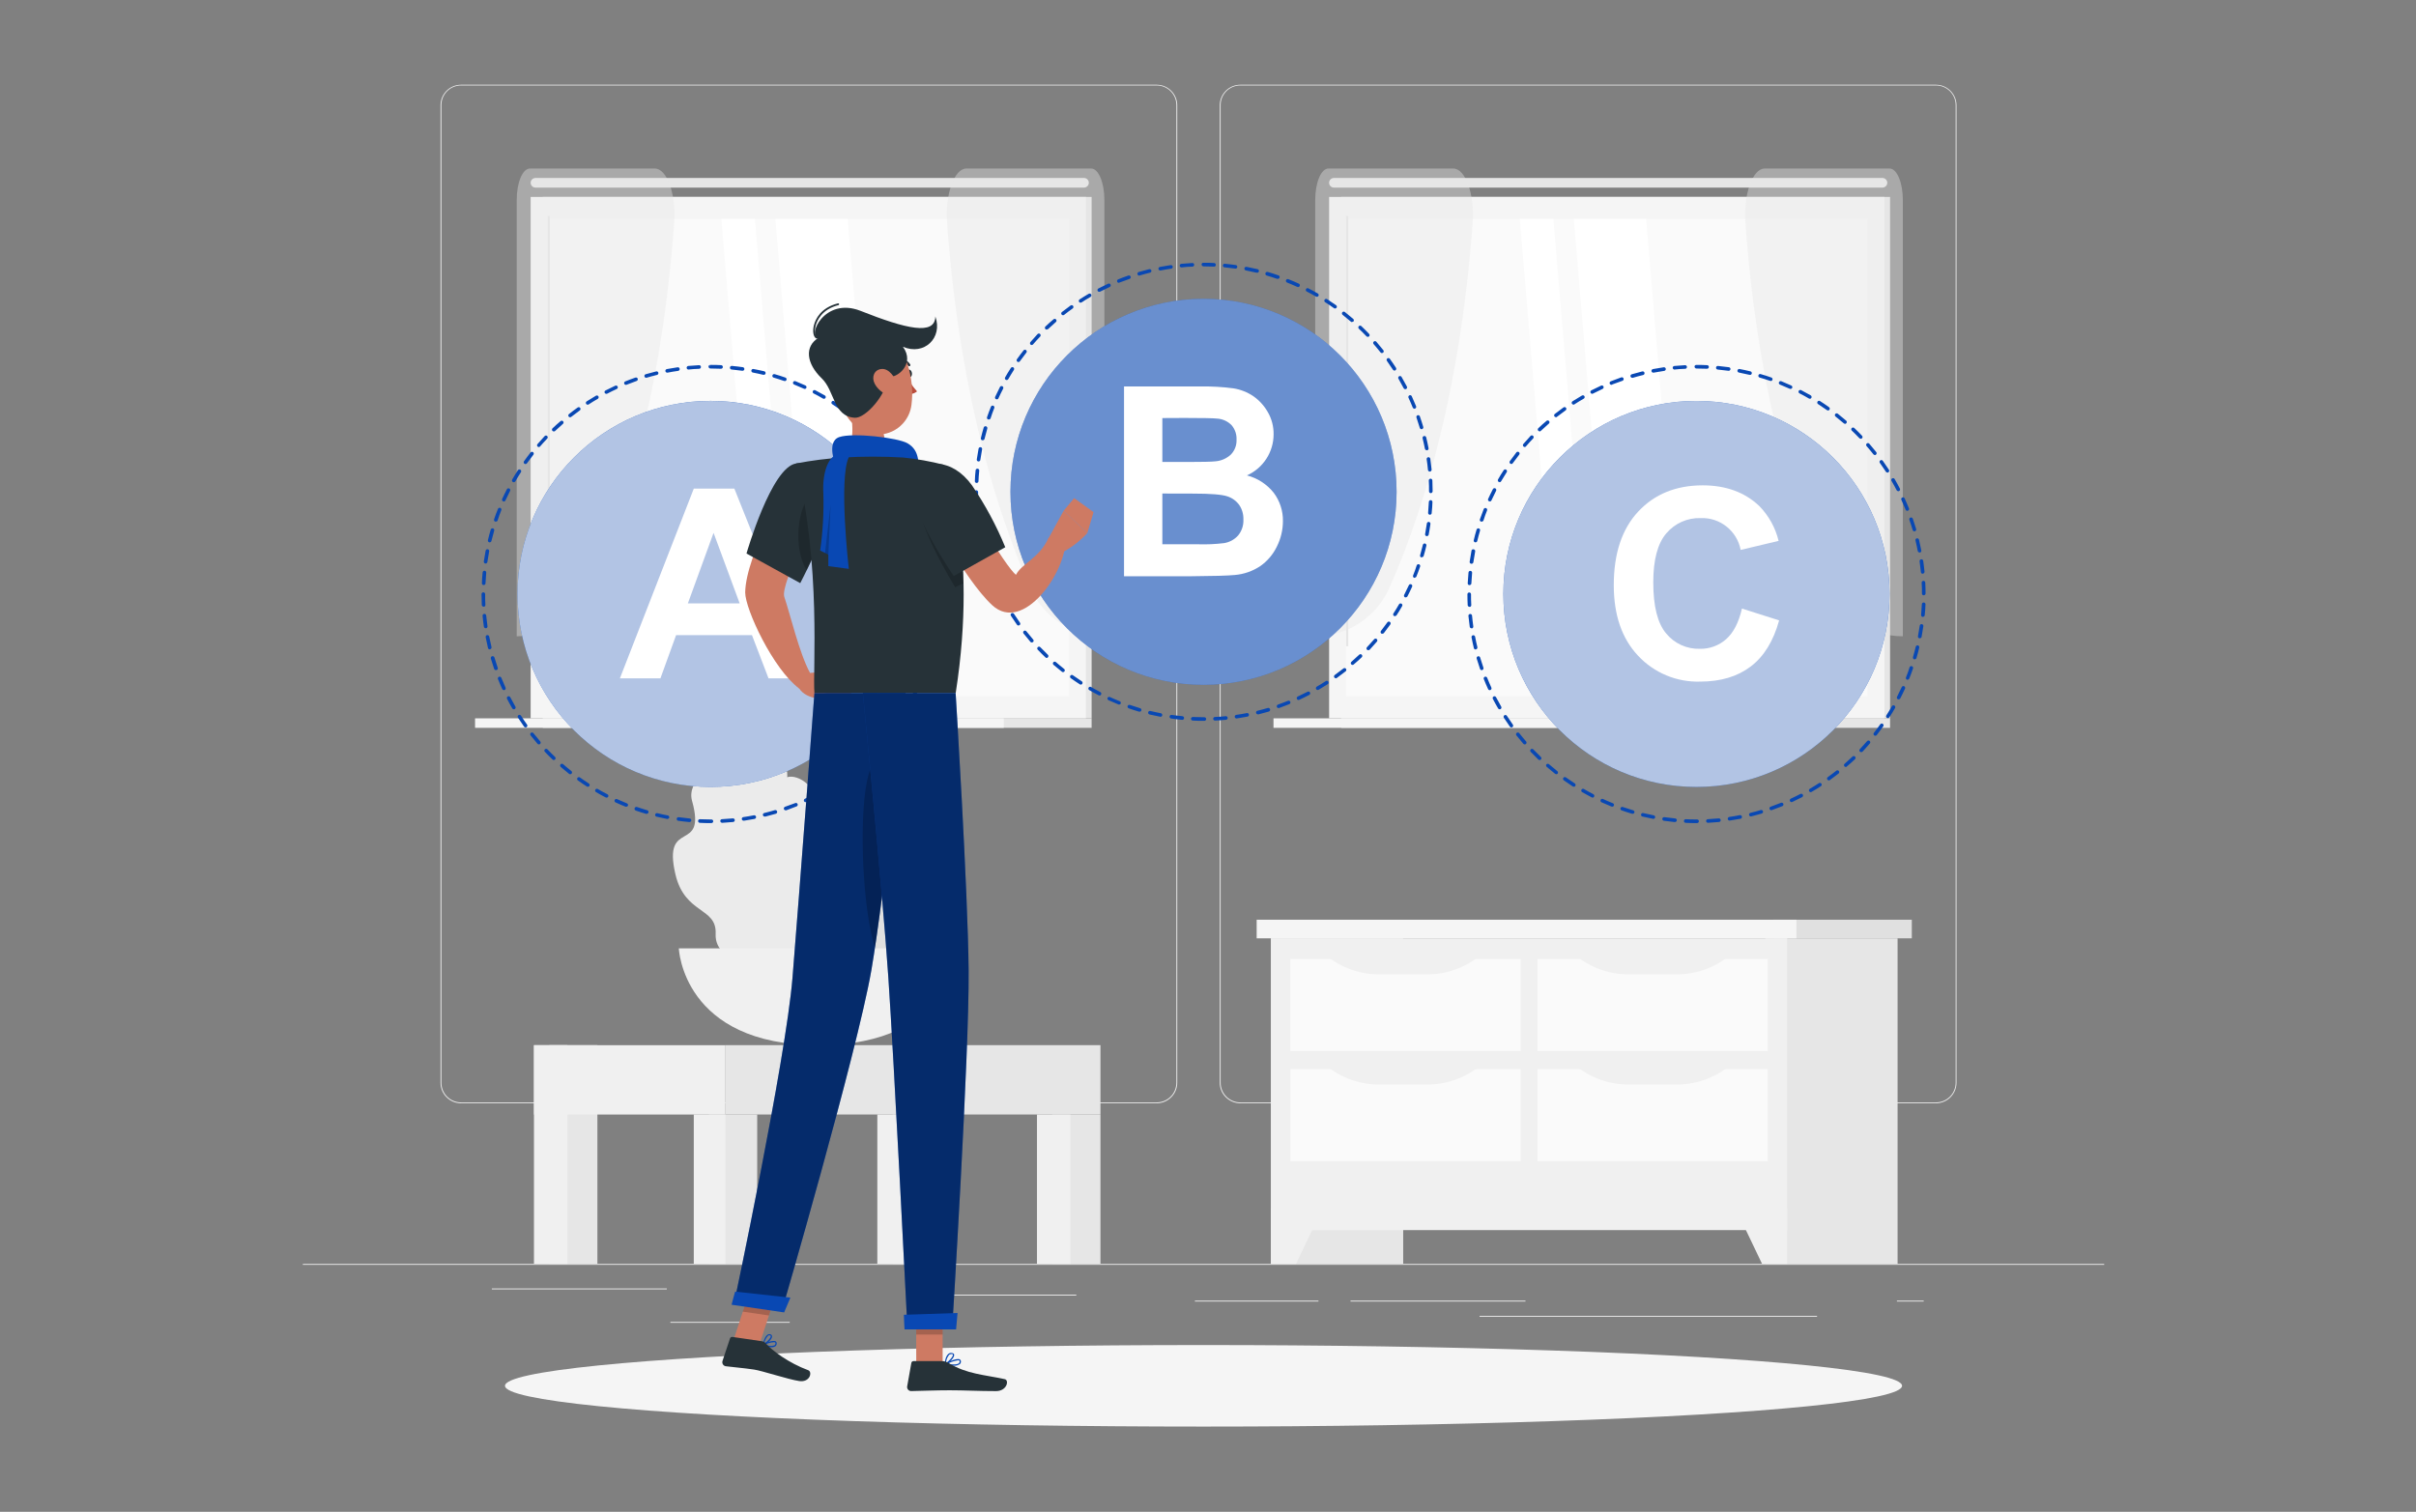 <?xml version="1.0" encoding="utf-8"?>
<!-- Generator: Adobe Illustrator 15.0.0, SVG Export Plug-In . SVG Version: 6.00 Build 0)  -->
<!DOCTYPE svg PUBLIC "-//W3C//DTD SVG 1.1//EN" "http://www.w3.org/Graphics/SVG/1.1/DTD/svg11.dtd">
<svg version="1.1" id="图层_1" xmlns="http://www.w3.org/2000/svg" xmlns:xlink="http://www.w3.org/1999/xlink" x="0px" y="0px"
	 width="540px" height="338px" viewBox="0 0 540 338" enable-background="new 0 0 540 338" xml:space="preserve">
<rect x="0" y="0" width="540" height="338" fill="#808080" stroke="none"/>
<g id="freepik--background-complete--inject-9--inject-319">
	<rect x="67.69" y="282.578" fill="#EBEBEB" width="402.621" height="0.202"/>
	<rect x="149.84" y="295.534" fill="#EBEBEB" width="26.67" height="0.202"/>
	<rect x="205.499" y="289.438" fill="#EBEBEB" width="35.068" height="0.202"/>
	<rect x="109.933" y="288.063" fill="#EBEBEB" width="39.103" height="0.2"/>
	<rect x="267.075" y="290.783" fill="#EBEBEB" width="27.612" height="0.202"/>
	<rect x="423.977" y="290.783" fill="#EBEBEB" width="5.99" height="0.202"/>
	<rect x="301.854" y="290.783" fill="#EBEBEB" width="39.11" height="0.202"/>
	<rect x="330.697" y="294.183" fill="#EBEBEB" width="75.435" height="0.2"/>
	<path fill="#EBEBEB" d="M258.532,246.664H103.048c-2.536-0.004-4.59-2.061-4.59-4.598V23.5c0.022-2.521,2.069-4.553,4.59-4.558
		h155.484c2.54,0,4.598,2.059,4.598,4.599l0,0v218.526C263.13,244.606,261.071,246.664,258.532,246.664z M103.048,19.104
		c-2.425,0.004-4.389,1.971-4.389,4.396v218.567c0,2.426,1.964,4.392,4.389,4.397h155.484c2.426-0.006,4.392-1.972,4.397-4.397V23.5
		c-0.005-2.426-1.971-4.392-4.397-4.396H103.048z"/>
	<path fill="#EBEBEB" d="M432.714,246.664H277.222c-2.538-0.004-4.594-2.061-4.599-4.598V23.5c0.026-2.521,2.077-4.553,4.599-4.558
		h155.492c2.517,0.009,4.56,2.041,4.582,4.558v218.567C437.296,244.6,435.246,246.656,432.714,246.664z M277.222,19.104
		c-2.427,0.004-4.393,1.97-4.396,4.396v218.567c0.004,2.426,1.97,4.392,4.396,4.397h155.492c2.427-0.006,4.393-1.972,4.396-4.397
		V23.5c-0.003-2.426-1.969-4.392-4.396-4.396H277.222z"/>
	<rect x="122.752" y="233.667" fill="#E6E6E6" width="10.774" height="48.903"/>
	<rect x="119.346" y="233.667" fill="#F0F0F0" width="7.489" height="48.903"/>
	<rect x="119.354" y="233.676" fill="#F0F0F0" width="42.799" height="15.501"/>
	<rect x="158.457" y="249.168" fill="#E6E6E6" width="10.782" height="33.402"/>
	<rect x="155.067" y="249.168" fill="#F0F0F0" width="7.086" height="33.402"/>
	<rect x="235.18" y="249.168" fill="#E6E6E6" width="10.782" height="33.402"/>
	<rect x="231.773" y="249.168" fill="#F0F0F0" width="7.489" height="33.402"/>
	<rect x="199.5" y="249.168" fill="#E6E6E6" width="10.782" height="33.402"/>
	<rect x="196.094" y="249.168" fill="#F0F0F0" width="7.489" height="33.402"/>
	<rect x="162.153" y="233.667" fill="#E6E6E6" width="83.809" height="15.503"/>
	<rect x="299.776" y="44.025" fill="#E6E6E6" width="122.671" height="116.567"/>
	<rect x="297.07" y="44.025" fill="#F5F5F5" width="124.112" height="116.567"/>
	<path fill="#E6E6E6" d="M420.756,41.94H298.134c-0.59-0.005-1.065-0.481-1.071-1.071l0,0c0-0.593,0.479-1.075,1.071-1.08h122.622
		c0.594,0.005,1.07,0.487,1.07,1.08l0,0C421.822,41.458,421.346,41.935,420.756,41.94z"/>
	<rect x="299.776" y="160.6" fill="#E6E6E6" width="122.671" height="2.126"/>
	<rect x="284.638" y="160.6" fill="#F5F5F5" width="118.161" height="2.126"/>
	<rect x="300.872" y="48.97" fill="#FAFAFA" width="116.502" height="106.678"/>
	<polygon fill="#FFFFFF" points="376.91,155.648 367.924,48.97 351.763,48.97 360.749,155.648 	"/>
	<polygon fill="#FFFFFF" points="356.176,155.648 347.189,48.97 339.691,48.97 348.678,155.648 	"/>
	<rect x="300.872" y="48.301" fill="#E6E6E6" width="0.483" height="96.186"/>
	<g opacity="0.4">
		<path fill="#E6E6E6" d="M425.306,44.71v97.547l0,0c-7.135-0.005-13.602-4.198-16.517-10.709
			c-6.192-13.762-15.732-40.858-18.681-81.796c-0.451-6.322,1.611-12.079,4.332-12.079h27.877
			C423.969,37.648,425.306,40.788,425.306,44.71z"/>
	</g>
	<g opacity="0.4">
		<path fill="#E6E6E6" d="M293.963,44.71v97.547l0,0c7.132-0.009,13.597-4.201,16.516-10.709
			c6.184-13.762,15.726-40.858,18.673-81.796c0.459-6.322-1.61-12.079-4.324-12.079h-27.886
			C295.292,37.648,293.963,40.788,293.963,44.71z"/>
	</g>
	<rect x="121.319" y="44.025" fill="#E6E6E6" width="122.67" height="116.567"/>
	<rect x="118.605" y="44.025" fill="#F5F5F5" width="124.112" height="116.567"/>
	<path fill="#E6E6E6" d="M242.29,41.94H119.676c-0.59-0.005-1.066-0.481-1.071-1.071l0,0c0-0.593,0.479-1.075,1.071-1.08H242.29
		c0.593,0.005,1.071,0.487,1.071,1.08l0,0C243.357,41.458,242.88,41.935,242.29,41.94z"/>
	<rect x="121.319" y="160.6" fill="#E6E6E6" width="122.67" height="2.126"/>
	<rect x="106.181" y="160.6" fill="#F5F5F5" width="118.161" height="2.126"/>
	<rect x="122.414" y="48.97" fill="#FAFAFA" width="116.502" height="106.678"/>
	<polygon fill="#FFFFFF" points="198.453,155.648 189.466,48.97 173.305,48.97 182.284,155.648 	"/>
	<polygon fill="#FFFFFF" points="177.718,155.648 168.731,48.97 161.234,48.97 170.213,155.648 	"/>
	<rect x="122.414" y="48.301" fill="#E6E6E6" width="0.483" height="96.186"/>
	<g opacity="0.4">
		<path fill="#E6E6E6" d="M246.84,44.71v97.547l0,0c-7.124-0.019-13.577-4.209-16.491-10.709
			c-6.185-13.762-15.727-40.858-18.673-81.796c-0.459-6.322,1.61-12.079,4.324-12.079h27.877
			C245.503,37.648,246.84,40.788,246.84,44.71z"/>
	</g>
	<g opacity="0.4">
		<path fill="#E6E6E6" d="M115.489,44.71v97.547l0,0c7.134-0.005,13.601-4.198,16.516-10.709
			c6.192-13.762,15.734-40.858,18.682-81.796c0.459-6.322-1.61-12.079-4.333-12.079h-27.877
			C116.81,37.648,115.489,40.788,115.489,44.71z"/>
	</g>
	<rect x="284.058" y="209.783" fill="#E6E6E6" width="29.568" height="72.795"/>
	<polygon fill="#F0F0F0" points="289.671,282.578 284.05,282.578 284.05,270.258 295.558,270.258 	"/>
	<rect x="394.562" y="209.783" fill="#E6E6E6" width="29.567" height="72.795"/>
	<rect x="396.397" y="205.621" fill="#E0E0E0" width="30.912" height="4.162"/>
	<rect x="284.058" y="209.783" fill="#F0F0F0" width="115.407" height="65.233"/>
	<rect x="280.877" y="205.621" fill="#F5F5F5" width="120.643" height="4.162"/>
	<rect x="288.415" y="239.031" fill="#FAFAFA" width="51.463" height="20.589"/>
	<rect x="343.646" y="239.022" fill="#FAFAFA" width="51.464" height="20.59"/>
	<path fill="#F0F0F0" d="M364.283,242.469h10.204c4.225,0.071,8.348-1.299,11.691-3.881h-33.587
		C355.938,241.168,360.059,242.537,364.283,242.469z"/>
	<path fill="#F0F0F0" d="M308.53,242.469h10.185c4.225,0.068,8.348-1.301,11.692-3.881h-33.569
		C300.183,241.168,304.306,242.537,308.53,242.469z"/>
	<rect x="288.407" y="214.406" fill="#FAFAFA" width="51.462" height="20.59"/>
	<rect x="343.646" y="214.398" fill="#FAFAFA" width="51.464" height="20.59"/>
	<path fill="#F0F0F0" d="M364.283,217.837h10.204c4.225,0.07,8.348-1.299,11.691-3.882h-33.587
		C355.938,216.535,360.059,217.904,364.283,217.837z"/>
	<path fill="#F0F0F0" d="M308.53,217.837h10.185c4.225,0.067,8.348-1.302,11.692-3.882h-33.569
		C300.183,216.535,304.306,217.904,308.53,217.837z"/>
	<polygon fill="#F0F0F0" points="393.846,282.578 399.465,282.578 399.465,270.258 387.958,270.258 	"/>
	<path fill="#E0E0E0" d="M197.511,215.574c2.289,0.479,4.534-0.985,5.014-3.277c0.029-0.138,0.052-0.277,0.066-0.419
		c0.523-4.703,5.467-2.479,8.052-9.196c3.688-9.493-7.618-6.402-0.668-13.156c5.798-5.638-11.273-15.172-14.623-6.741
		c-0.87-0.571-4.574-0.684-7.352,6.401c-2.778,7.086,0.572,10.839-2.891,11.411c-2.537,0.419-3.857,3.365-2.819,6.578
		c1.417,4.382-2.617,4.357-1.683,7.376c0.934,3.021,3.011,0.588,5.307,3.985c2.062,3.037,6.763,1.096,7.649-1.488
		C194.418,214.615,195.329,215.172,197.511,215.574z"/>
	<path fill="#EBEBEB" d="M166.05,214.566c-3.028,0-6.273-2.117-6.096-5.765c0.29-6.039-6.885-4.316-8.995-13.351
		c-2.972-12.747,7.07-4.372,3.72-16.404c-2.416-8.752,21.879-16.909,21.275-5.273c1.304-0.531,6.353,0.146,8.608,9.664
		c2.254,9.518-3.092,13.504,1.482,14.992c3.341,1.079,4.509,5.073,2.415,8.859c-2.858,5.2,2.618,6.055,0.701,9.661
		c-1.917,3.609-4.204,0.081-8.053,3.851c-3.438,3.365-9.405-0.105-10.058-3.561C170.446,214.06,169.094,214.535,166.05,214.566z"/>
	<path fill="#F0F0F0" d="M214.163,212.023c0,0-0.805,21.652-31.219,21.652c-30.414,0-31.22-21.652-31.22-21.652H214.163z"/>
</g>
<g id="freepik--Shadow--inject-9--inject-319">
	<ellipse id="freepik--path--inject-9--inject-319" fill="#F5F5F5" cx="269" cy="309.827" rx="156.128" ry="9.115"/>
</g>
<g id="freepik--Options--inject-9--inject-319">
	<circle fill="#0948B3" cx="158.829" cy="132.78" r="43.153"/>
	<circle opacity="0.7" fill="#FAFAFA" enable-background="new    " cx="158.824" cy="132.786" r="43.153"/>
	<path fill="#0948B3" d="M158.827,184.017c-0.805,0-1.611,0-2.416-0.056c-0.224-0.014-0.395-0.203-0.386-0.428
		c0.013-0.222,0.203-0.392,0.425-0.378c0,0,0.001,0,0.002,0c0.805,0,1.61,0.057,2.416,0.057h0.145c0.222,0,0.403,0.18,0.403,0.401
		c0,0.223-0.181,0.403-0.403,0.403H158.827z M161.388,183.952c-0.213-0.005-0.386-0.173-0.395-0.388
		c-0.014-0.217,0.152-0.403,0.369-0.417c0.003,0,0.006,0,0.009,0c0.806-0.041,1.611-0.098,2.417-0.178
		c0.222-0.023,0.42,0.14,0.442,0.362c0.022,0.222-0.14,0.42-0.362,0.443c-0.806,0.08-1.611,0.145-2.416,0.186L161.388,183.952z
		 M154.004,183.783L154.004,183.783c-0.805-0.072-1.611-0.17-2.416-0.282c-0.218-0.036-0.368-0.24-0.338-0.459
		c0.028-0.216,0.227-0.368,0.443-0.34c0.003,0,0.005,0.002,0.007,0.002c0.806,0.112,1.611,0.202,2.416,0.282
		c0.223,0,0.403,0.18,0.403,0.402s-0.18,0.402-0.403,0.402L154.004,183.783z M166.195,183.479c-0.197,0.001-0.366-0.145-0.395-0.34
		c-0.033-0.219,0.118-0.425,0.337-0.458h0c0.806-0.113,1.611-0.251,2.368-0.404c0.222-0.042,0.437,0.104,0.479,0.327
		c0.042,0.223-0.104,0.437-0.326,0.479c-0.805,0.153-1.61,0.29-2.415,0.411L166.195,183.479z M149.221,183.106h-0.073
		c-0.805-0.153-1.61-0.331-2.416-0.523c-0.215-0.052-0.348-0.269-0.297-0.482c0.056-0.217,0.274-0.35,0.491-0.298
		c0.773,0.192,1.554,0.361,2.343,0.507c0.216,0.049,0.354,0.258,0.314,0.475c-0.044,0.165-0.191,0.282-0.362,0.29V183.106z
		 M170.961,182.559c-0.222,0.027-0.423-0.131-0.451-0.354c-0.026-0.223,0.132-0.425,0.354-0.451
		c0.806-0.193,1.554-0.401,2.319-0.628c0.222-0.063,0.453,0.067,0.515,0.29s-0.067,0.453-0.29,0.515
		c-0.805,0.233-1.563,0.443-2.352,0.637L170.961,182.559z M144.55,181.962c-0.037,0.009-0.075,0.009-0.112,0
		c-0.806-0.225-1.562-0.475-2.328-0.74c-0.222-0.073-0.343-0.312-0.27-0.534c0.073-0.222,0.313-0.344,0.536-0.271
		c0.757,0.266,1.521,0.507,2.287,0.733c0.213,0.063,0.335,0.286,0.273,0.499c-0.052,0.18-0.224,0.297-0.41,0.281L144.55,181.962z
		 M175.592,181.158c-0.172-0.001-0.324-0.111-0.379-0.273c-0.07-0.212,0.041-0.439,0.25-0.516c0.749-0.259,1.498-0.539,2.239-0.806
		c0.194-0.109,0.439-0.039,0.548,0.153c0.109,0.194,0.041,0.439-0.153,0.548c-0.031,0.018-0.063,0.031-0.097,0.039
		c-0.749,0.307-1.514,0.597-2.271,0.862c-0.046,0.002-0.092-0.004-0.136-0.016V181.158z M139.976,180.353
		c-0.05,0.013-0.103,0.013-0.152,0c-0.75-0.298-1.506-0.619-2.239-0.958c-0.199-0.095-0.287-0.328-0.201-0.531
		c0.089-0.204,0.327-0.296,0.531-0.205c0.002,0.001,0.005,0.001,0.008,0.004c0.717,0.33,1.465,0.651,2.207,0.949
		c0.203,0.081,0.302,0.31,0.222,0.513c-0.001,0.004-0.003,0.008-0.005,0.011c-0.077,0.144-0.233,0.227-0.395,0.21L139.976,180.353z
		 M180.061,179.346c-0.222-0.003-0.4-0.186-0.396-0.408c0.003-0.152,0.091-0.29,0.228-0.356c0.725-0.338,1.449-0.691,2.149-1.055
		c0.192-0.104,0.431-0.033,0.535,0.16c0.001,0.002,0.003,0.005,0.005,0.009c0.105,0.197,0.031,0.44-0.165,0.545
		c-0.001,0.002-0.003,0.002-0.004,0.003c-0.717,0.37-1.45,0.733-2.183,1.07c-0.061,0.024-0.127,0.032-0.193,0.024L180.061,179.346z
		 M135.58,178.34c-0.065,0-0.128-0.017-0.185-0.049c-0.725-0.37-1.442-0.765-2.142-1.175c-0.203-0.092-0.292-0.33-0.201-0.533
		c0.091-0.202,0.33-0.293,0.533-0.201c0.025,0.012,0.049,0.025,0.071,0.041c0.692,0.403,1.401,0.805,2.109,1.152
		c0.195,0.105,0.271,0.35,0.169,0.548c-0.075,0.137-0.222,0.218-0.378,0.208L135.58,178.34z M184.345,177.125
		c-0.222,0.009-0.41-0.163-0.421-0.386c-0.007-0.153,0.075-0.299,0.212-0.372c0.692-0.395,1.376-0.806,2.045-1.248
		c0.185-0.122,0.433-0.071,0.555,0.112c0.121,0.189,0.067,0.44-0.121,0.563c-0.676,0.435-1.377,0.862-2.07,1.272
		c-0.07,0.034-0.147,0.051-0.225,0.049L184.345,177.125z M131.393,175.908c-0.078,0.002-0.154-0.021-0.218-0.064
		c-0.684-0.436-1.36-0.895-2.021-1.369c-0.18-0.131-0.219-0.383-0.089-0.564c0.132-0.18,0.384-0.219,0.564-0.088l0,0
		c0.644,0.459,1.312,0.918,1.98,1.345c0.188,0.123,0.242,0.374,0.121,0.564c-0.084,0.113-0.221,0.177-0.362,0.168L131.393,175.908z
		 M188.396,174.498c-0.13-0.002-0.252-0.064-0.331-0.168c-0.126-0.182-0.088-0.431,0.089-0.564c0.652-0.459,1.296-0.949,1.917-1.441
		c0.174-0.137,0.425-0.107,0.563,0.064c0.139,0.168,0.114,0.417-0.054,0.556c-0.003,0.003-0.007,0.006-0.011,0.009
		c-0.636,0.507-1.288,0.998-1.94,1.465c-0.074,0.056-0.166,0.081-0.257,0.072L188.396,174.498z M127.455,173.098
		c-0.089,0-0.176-0.029-0.25-0.08c-0.628-0.508-1.264-1.023-1.876-1.555c-0.169-0.146-0.187-0.402-0.041-0.571
		c0.147-0.169,0.403-0.188,0.572-0.041c0.596,0.523,1.224,1.04,1.844,1.53c0.173,0.139,0.201,0.393,0.062,0.566
		C127.69,173.042,127.576,173.097,127.455,173.098z M192.18,171.487c-0.223,0.002-0.405-0.177-0.407-0.398
		c-0.001-0.12,0.05-0.232,0.141-0.311c0.596-0.523,1.192-1.071,1.771-1.61c0.153-0.156,0.403-0.159,0.558-0.006
		c0.002,0.002,0.004,0.004,0.006,0.006c0.155,0.146,0.164,0.39,0.017,0.546c-0.005,0.006-0.011,0.012-0.017,0.017
		c-0.587,0.563-1.191,1.111-1.795,1.61c-0.073,0.092-0.181,0.148-0.298,0.154L192.18,171.487z M123.783,169.925
		c-0.102-0.001-0.2-0.04-0.273-0.112c-0.588-0.556-1.167-1.136-1.724-1.724c-0.156-0.152-0.158-0.402-0.005-0.558
		c0.001-0.002,0.003-0.004,0.005-0.006c0.157-0.157,0.412-0.159,0.57-0.002c0,0,0.001,0.001,0.002,0.002
		c0.548,0.581,1.12,1.152,1.699,1.7c0.16,0.154,0.165,0.408,0.01,0.569c-0.077,0.079-0.182,0.124-0.292,0.122L123.783,169.925z
		 M195.643,168.153c-0.102,0-0.201-0.042-0.274-0.112c-0.158-0.157-0.159-0.412-0.002-0.569c0.001-0.001,0.002-0.002,0.002-0.003
		c0.548-0.571,1.087-1.175,1.611-1.771c0.124-0.184,0.374-0.234,0.559-0.11c0.185,0.124,0.234,0.375,0.11,0.559
		c-0.018,0.028-0.04,0.052-0.065,0.075c-0.523,0.612-1.07,1.216-1.61,1.804C195.888,168.114,195.766,168.162,195.643,168.153z
		 M120.449,166.43c-0.117-0.001-0.227-0.051-0.306-0.137c-0.523-0.612-1.046-1.248-1.546-1.876
		c-0.138-0.176-0.109-0.431,0.064-0.572c0.176-0.135,0.428-0.103,0.564,0.073c0.491,0.62,1.006,1.24,1.53,1.844
		c0.144,0.17,0.125,0.424-0.041,0.571C120.64,166.396,120.547,166.43,120.449,166.43z M198.799,164.498
		c-0.088-0.002-0.173-0.033-0.241-0.089c-0.175-0.136-0.208-0.388-0.072-0.563c0.491-0.628,0.974-1.272,1.441-1.924
		c0.113-0.191,0.361-0.254,0.552-0.141c0.191,0.113,0.254,0.36,0.141,0.551c-0.011,0.02-0.025,0.039-0.041,0.057
		c-0.467,0.661-0.958,1.313-1.458,1.949C199.044,164.437,198.926,164.496,198.799,164.498L198.799,164.498z M117.47,162.637
		c-0.131,0.002-0.255-0.061-0.33-0.168c-0.467-0.661-0.926-1.337-1.361-2.014c-0.13-0.18-0.089-0.432,0.092-0.562
		c0.18-0.13,0.432-0.089,0.562,0.092c0.008,0.011,0.016,0.023,0.023,0.036c0.426,0.668,0.877,1.329,1.344,1.981
		c0.129,0.181,0.087,0.433-0.094,0.561c0,0.001-0.002,0.001-0.002,0.002c-0.071,0.049-0.156,0.074-0.242,0.072H117.47z
		 M201.61,160.552c-0.078,0.001-0.153-0.022-0.218-0.064c-0.187-0.121-0.241-0.369-0.121-0.556c0.435-0.668,0.854-1.36,1.248-2.045
		c0.115-0.19,0.359-0.258,0.556-0.153c0.191,0.115,0.256,0.362,0.145,0.556c-0.403,0.7-0.805,1.401-1.264,2.078
		c-0.078,0.119-0.212,0.188-0.354,0.185H201.61z M114.845,158.579c-0.143,0-0.274-0.077-0.346-0.201
		c-0.403-0.701-0.806-1.417-1.167-2.134c-0.101-0.196-0.026-0.437,0.169-0.54c0.198-0.102,0.441-0.027,0.547,0.168
		c0.362,0.709,0.75,1.417,1.144,2.103c0.112,0.186,0.052,0.429-0.135,0.541c-0.003,0.003-0.007,0.004-0.01,0.006
		C114.986,158.561,114.916,158.581,114.845,158.579z M204.025,156.365c-0.065,0-0.129-0.016-0.185-0.048
		c-0.196-0.095-0.278-0.331-0.184-0.527c0.002-0.004,0.004-0.008,0.007-0.012c0.362-0.708,0.716-1.434,1.046-2.158
		c0.094-0.199,0.329-0.287,0.532-0.202c0.2,0.086,0.293,0.318,0.208,0.519c-0.002,0.004-0.004,0.009-0.006,0.013
		c-0.33,0.741-0.693,1.474-1.063,2.198C204.311,156.28,204.174,156.363,204.025,156.365z M112.63,154.295
		c-0.157-0.002-0.3-0.092-0.37-0.233c-0.33-0.733-0.66-1.482-0.958-2.231c-0.082-0.207,0.019-0.441,0.226-0.523
		c0.207-0.082,0.441,0.019,0.523,0.226c0.298,0.733,0.612,1.474,0.942,2.19c0.096,0.201,0.012,0.44-0.188,0.537
		c-0.002,0.001-0.003,0.002-0.004,0.003C112.746,154.286,112.688,154.296,112.63,154.295z M206.039,151.959
		c-0.051,0.008-0.103,0.008-0.153,0c-0.204-0.085-0.303-0.316-0.226-0.523c0.298-0.741,0.58-1.498,0.805-2.255
		c0.076-0.209,0.304-0.319,0.516-0.25c0.208,0.073,0.319,0.298,0.25,0.508c-0.266,0.805-0.547,1.538-0.854,2.294
		c-0.065,0.133-0.198,0.22-0.346,0.225H206.039z M110.827,149.818c-0.168-0.003-0.319-0.108-0.379-0.266
		c-0.266-0.765-0.515-1.546-0.741-2.319c-0.064-0.223,0.063-0.455,0.286-0.52c0.222-0.064,0.455,0.063,0.519,0.286
		c0.226,0.765,0.475,1.53,0.733,2.287c0.077,0.199-0.021,0.423-0.221,0.5c-0.006,0.003-0.013,0.005-0.02,0.008
		C110.947,149.815,110.887,149.823,110.827,149.818z M207.608,147.402c-0.037,0.009-0.075,0.009-0.112,0
		c-0.211-0.057-0.335-0.273-0.279-0.483c0.001-0.006,0.003-0.011,0.005-0.016c0.217-0.757,0.426-1.538,0.612-2.311
		c0.052-0.216,0.267-0.349,0.483-0.298c0.213,0.047,0.348,0.257,0.302,0.47c-0.001,0.005-0.002,0.009-0.003,0.014
		c-0.185,0.805-0.395,1.611-0.621,2.351c-0.065,0.156-0.217,0.258-0.386,0.258V147.402z M109.466,145.188
		c-0.186-0.001-0.347-0.126-0.395-0.306c-0.193-0.805-0.362-1.61-0.516-2.416c-0.044-0.218,0.097-0.431,0.314-0.475l0,0
		c0.22-0.04,0.431,0.104,0.475,0.322c0.153,0.806,0.322,1.57,0.507,2.344c0.054,0.21-0.073,0.426-0.284,0.48
		c-0.004,0-0.009,0.002-0.014,0.003L109.466,145.188z M208.736,142.684h-0.081c-0.214-0.04-0.355-0.247-0.315-0.46
		c0-0.003,0-0.005,0.001-0.007c0.145-0.805,0.274-1.611,0.386-2.368c0.033-0.22,0.238-0.371,0.458-0.338h0
		c0.216,0.029,0.368,0.227,0.34,0.443c-0.001,0.002-0.001,0.005-0.001,0.008c-0.113,0.806-0.241,1.61-0.395,2.416
		C209.083,142.557,208.921,142.683,208.736,142.684z M108.548,140.445c-0.199-0.002-0.367-0.149-0.395-0.346
		c-0.121-0.805-0.218-1.611-0.29-2.416c-0.022-0.223,0.14-0.42,0.362-0.443c0.223-0.022,0.42,0.14,0.443,0.362
		c0.081,0.805,0.177,1.61,0.29,2.416c0.024,0.219-0.129,0.417-0.346,0.451L108.548,140.445z M209.412,137.9L209.412,137.9
		c-0.217-0.017-0.38-0.206-0.363-0.423c0-0.004,0.001-0.008,0.001-0.012c0.072-0.805,0.128-1.61,0.161-2.416
		c0-0.222,0.18-0.402,0.403-0.402c0.222,0,0.402,0.18,0.402,0.402c0,0.806-0.097,1.611-0.169,2.416
		c0.024,0.217-0.133,0.412-0.35,0.435C209.469,137.903,209.441,137.903,209.412,137.9z M108.089,135.629
		c-0.213,0.001-0.39-0.165-0.403-0.378c-0.04-0.806-0.056-1.611-0.056-2.416c-0.005-0.223,0.172-0.406,0.395-0.41
		c0.003,0,0.005,0,0.008,0l0,0c0.22,0.004,0.398,0.182,0.402,0.402c0,0.805,0,1.611,0.057,2.416c0.009,0.223-0.164,0.41-0.386,0.419
		c-0.001,0-0.001,0-0.001,0L108.089,135.629z M209.622,133.077c-0.222,0-0.402-0.18-0.402-0.402c0-0.806,0-1.611-0.056-2.416
		c-0.014-0.218,0.151-0.405,0.369-0.418c0.003,0,0.006,0,0.009,0c0.221-0.009,0.41,0.158,0.426,0.379
		c0.041,0.805,0.057,1.61,0.057,2.415c0.014,0.231-0.163,0.429-0.394,0.443C209.628,133.077,209.625,133.077,209.622,133.077z
		 M108.089,130.806L108.089,130.806c-0.218-0.009-0.388-0.192-0.379-0.409c0-0.003,0-0.006,0-0.01c0-0.805,0.096-1.61,0.169-2.415
		c0.021-0.221,0.213-0.384,0.435-0.371c0.221,0.021,0.384,0.218,0.363,0.439c0,0.001,0,0.003,0,0.004
		c-0.073,0.805-0.129,1.61-0.162,2.416C108.483,130.667,108.299,130.817,108.089,130.806z M209.412,128.253
		c-0.208-0.003-0.382-0.162-0.402-0.37c-0.073-0.805-0.169-1.611-0.29-2.375c-0.029-0.222,0.125-0.426,0.346-0.459
		c0.22-0.028,0.421,0.126,0.451,0.347c0.121,0.805,0.218,1.61,0.298,2.415c0.019,0.22-0.143,0.414-0.363,0.436L209.412,128.253z
		 M108.54,125.991h-0.056c-0.221-0.033-0.375-0.237-0.347-0.459c0.121-0.805,0.25-1.611,0.403-2.416
		c0.045-0.218,0.256-0.361,0.475-0.322c0.214,0.039,0.357,0.245,0.317,0.458c0,0.006-0.002,0.011-0.003,0.017
		c-0.145,0.805-0.282,1.57-0.395,2.359C108.914,125.832,108.744,125.988,108.54,125.991z M208.696,123.471
		c-0.195,0.003-0.363-0.138-0.395-0.33c-0.153-0.805-0.33-1.563-0.516-2.335c-0.051-0.215,0.078-0.433,0.291-0.491
		c0.217-0.051,0.436,0.082,0.491,0.298c0.193,0.806,0.37,1.611,0.523,2.416c0.043,0.218-0.098,0.431-0.316,0.474
		c-0.002,0-0.004,0.001-0.006,0.001L208.696,123.471z M109.449,121.248h-0.096c-0.216-0.056-0.349-0.273-0.298-0.491
		c0.193-0.806,0.403-1.611,0.628-2.352c0.066-0.21,0.286-0.331,0.499-0.273c0.213,0.062,0.336,0.286,0.274,0.5
		c-0.225,0.805-0.426,1.545-0.62,2.319C109.792,121.126,109.632,121.25,109.449,121.248z M207.544,118.792
		c-0.179,0-0.336-0.118-0.386-0.29c-0.226-0.757-0.475-1.53-0.733-2.279c-0.091-0.203-0.001-0.441,0.201-0.533
		c0.203-0.091,0.441-0.001,0.532,0.201c0.01,0.021,0.018,0.043,0.024,0.066c0.266,0.766,0.515,1.546,0.748,2.319
		c0.063,0.213-0.06,0.437-0.273,0.5C207.621,118.79,207.583,118.795,207.544,118.792z M110.811,116.61
		c-0.045,0.008-0.091,0.008-0.137,0c-0.207-0.07-0.317-0.293-0.247-0.5c0.001-0.005,0.003-0.01,0.005-0.015
		c0.258-0.806,0.547-1.53,0.854-2.287c0.064-0.213,0.29-0.333,0.502-0.268c0.213,0.064,0.333,0.29,0.268,0.502
		c-0.007,0.024-0.018,0.048-0.03,0.071c-0.289,0.733-0.58,1.49-0.805,2.247C111.154,116.525,110.987,116.626,110.811,116.61z
		 M205.958,114.194c-0.167-0.001-0.316-0.103-0.378-0.258c-0.298-0.732-0.612-1.474-0.951-2.19c-0.091-0.205-0.002-0.445,0.202-0.54
		c0.203-0.091,0.44-0.001,0.531,0.201c0.338,0.733,0.66,1.481,0.966,2.23c0.083,0.207-0.018,0.44-0.224,0.523
		c-0.001,0-0.001,0-0.001,0c-0.044,0.03-0.093,0.052-0.145,0.064V114.194z M112.606,112.117c-0.056-0.001-0.111-0.015-0.162-0.04
		c-0.202-0.092-0.292-0.33-0.201-0.532c0.338-0.741,0.693-1.474,1.071-2.198c0.125-0.184,0.376-0.23,0.56-0.105
		c0.153,0.105,0.215,0.302,0.148,0.475c-0.362,0.709-0.716,1.442-1.046,2.158C112.912,112.022,112.767,112.117,112.606,112.117z
		 M203.937,109.846c-0.15-0.001-0.286-0.085-0.354-0.217c-0.371-0.709-0.757-1.409-1.16-2.102c-0.104-0.194-0.036-0.435,0.153-0.547
		c0.191-0.11,0.436-0.045,0.548,0.145c0.402,0.7,0.805,1.417,1.167,2.133c0.104,0.192,0.032,0.431-0.16,0.535
		c-0.003,0.001-0.006,0.003-0.009,0.005C204.065,109.829,204.001,109.846,203.937,109.846z M114.829,107.816
		c-0.071,0.001-0.141-0.019-0.202-0.056c-0.189-0.106-0.257-0.347-0.151-0.537c0.002-0.004,0.004-0.008,0.006-0.011
		c0.403-0.7,0.806-1.401,1.272-2.077c0.115-0.186,0.357-0.244,0.543-0.13c0.004,0.003,0.009,0.005,0.013,0.008
		c0.187,0.121,0.241,0.369,0.121,0.556c-0.435,0.668-0.854,1.354-1.248,2.045C115.108,107.741,114.974,107.817,114.829,107.816z
		 M201.513,105.674c-0.137,0.001-0.265-0.068-0.338-0.185c-0.435-0.668-0.885-1.337-1.344-1.981
		c-0.145-0.168-0.125-0.423,0.043-0.567c0.169-0.145,0.423-0.125,0.568,0.044c0.015,0.018,0.029,0.037,0.041,0.056
		c0.467,0.652,0.926,1.329,1.369,2.013c0.12,0.187,0.065,0.436-0.121,0.555C201.665,105.651,201.59,105.673,201.513,105.674z
		 M117.454,103.75c-0.084,0.002-0.166-0.023-0.234-0.072c-0.183-0.128-0.227-0.379-0.099-0.562c0.001,0,0.001-0.001,0.003-0.003
		c0.466-0.66,0.958-1.312,1.457-1.948c0.137-0.175,0.391-0.207,0.565-0.07c0.002,0.001,0.005,0.003,0.007,0.005
		c0.173,0.138,0.201,0.391,0.064,0.564c-0.492,0.621-0.974,1.272-1.441,1.917C117.702,103.687,117.582,103.75,117.454,103.75z
		 M198.703,101.745c-0.123,0.003-0.241-0.054-0.314-0.153c-0.499-0.621-1.014-1.24-1.53-1.844c-0.165-0.149-0.179-0.403-0.029-0.568
		c0.149-0.165,0.403-0.179,0.569-0.029c0.024,0.022,0.046,0.047,0.064,0.075c0.531,0.604,1.055,1.24,1.554,1.868
		c0.138,0.168,0.114,0.417-0.054,0.555c-0.003,0.002-0.007,0.005-0.01,0.008C198.883,101.717,198.793,101.748,198.703,101.745z
		 M120.441,99.95c-0.097-0.001-0.19-0.035-0.266-0.097c-0.166-0.14-0.187-0.389-0.047-0.556c0.002-0.003,0.005-0.005,0.007-0.008
		c0.531-0.612,1.079-1.224,1.611-1.804c0.152-0.155,0.402-0.158,0.558-0.005c0.002,0.002,0.003,0.003,0.005,0.005
		c0.158,0.157,0.159,0.412,0.003,0.569c-0.001,0.001-0.002,0.001-0.003,0.002c-0.548,0.572-1.095,1.168-1.61,1.772
		C120.631,99.9,120.539,99.943,120.441,99.95z M195.529,98.105c-0.11,0-0.215-0.046-0.289-0.128
		c-0.548-0.572-1.119-1.144-1.699-1.691c-0.158-0.157-0.159-0.412-0.002-0.57c0,0,0.001-0.001,0.002-0.002
		c0.146-0.156,0.391-0.163,0.546-0.018c0.006,0.006,0.012,0.012,0.018,0.018c0.588,0.555,1.167,1.136,1.723,1.715
		c0.158,0.157,0.159,0.412,0.002,0.569c-0.001,0-0.001,0.001-0.002,0.002C195.746,98.073,195.639,98.111,195.529,98.105z
		 M123.775,96.455c-0.223,0.001-0.403-0.178-0.405-0.401c0-0.11,0.043-0.215,0.123-0.292c0.588-0.555,1.192-1.111,1.804-1.611
		c0.168-0.145,0.423-0.124,0.568,0.045c0.145,0.168,0.124,0.423-0.045,0.567c-0.596,0.523-1.191,1.063-1.771,1.611
		C123.971,96.434,123.873,96.463,123.775,96.455z M192.035,94.771c-0.097,0.001-0.192-0.033-0.266-0.096
		c-0.604-0.523-1.224-1.039-1.852-1.53c-0.185-0.124-0.235-0.374-0.112-0.559c0.124-0.185,0.374-0.235,0.559-0.113
		c0.019,0.013,0.037,0.027,0.054,0.043c0.636,0.5,1.264,1.023,1.875,1.546c0.155,0.159,0.155,0.412,0,0.571
		C192.227,94.711,192.135,94.76,192.035,94.771L192.035,94.771z M127.423,93.29c-0.125-0.001-0.242-0.057-0.322-0.153
		c-0.136-0.175-0.103-0.428,0.073-0.564c0.627-0.507,1.288-0.999,1.94-1.466c0.18-0.13,0.433-0.091,0.564,0.089
		c0.131,0.181,0.092,0.433-0.089,0.564c-0.652,0.467-1.296,0.95-1.917,1.441C127.6,93.257,127.513,93.288,127.423,93.29
		L127.423,93.29z M188.234,91.784c-0.083,0-0.165-0.024-0.233-0.073c-0.652-0.467-1.321-0.917-1.989-1.344
		c-0.187-0.121-0.241-0.369-0.121-0.556c0.115-0.186,0.357-0.243,0.543-0.129c0.004,0.003,0.008,0.005,0.013,0.008
		c0.676,0.435,1.361,0.894,2.021,1.36c0.177,0.134,0.216,0.383,0.089,0.564C188.484,91.722,188.363,91.785,188.234,91.784
		L188.234,91.784z M131.344,90.48c-0.137-0.002-0.264-0.071-0.338-0.185c-0.12-0.187-0.065-0.435,0.121-0.556
		c0.677-0.435,1.377-0.861,2.078-1.272c0.193-0.111,0.44-0.044,0.551,0.149c0.111,0.193,0.045,0.44-0.148,0.552
		c-0.685,0.395-1.377,0.805-2.038,1.248C131.503,90.459,131.424,90.482,131.344,90.48L131.344,90.48z M184.16,89.167
		c-0.067,0-0.133-0.016-0.193-0.048c-0.692-0.402-1.401-0.805-2.109-1.151c-0.198-0.103-0.275-0.346-0.173-0.544
		c0.102-0.198,0.345-0.275,0.543-0.173c0.717,0.37,1.442,0.765,2.142,1.167c0.191,0.113,0.254,0.361,0.141,0.552
		C184.437,89.094,184.303,89.169,184.16,89.167L184.16,89.167z M135.523,88.057c-0.152,0-0.292-0.084-0.363-0.218
		c-0.102-0.192-0.027-0.432,0.165-0.534c0.004-0.002,0.008-0.004,0.012-0.006c0.709-0.37,1.45-0.733,2.183-1.071
		c0.202-0.091,0.44,0,0.531,0.202c0.095,0.196,0.013,0.432-0.183,0.526c-0.003,0.002-0.007,0.003-0.01,0.005
		c-0.725,0.33-1.45,0.685-2.15,1.055C135.651,88.043,135.587,88.058,135.523,88.057z M179.868,86.953
		c-0.059-0.002-0.116-0.016-0.169-0.04c-0.725-0.33-1.466-0.645-2.207-0.942c-0.207-0.082-0.308-0.317-0.226-0.523
		c0.083-0.207,0.317-0.308,0.523-0.226c0.749,0.298,1.506,0.628,2.239,0.959c0.203,0.095,0.292,0.334,0.201,0.54
		C180.166,86.862,180.024,86.954,179.868,86.953z M139.904,86.043c-0.166,0-0.314-0.098-0.379-0.25
		c-0.082-0.207,0.018-0.44,0.225-0.523c0,0,0,0,0,0c0.749-0.306,1.514-0.588,2.271-0.854c0.211-0.07,0.439,0.041,0.515,0.25
		c0.069,0.209-0.042,0.435-0.25,0.507c-0.749,0.266-1.498,0.548-2.239,0.845L139.904,86.043z M175.334,85.157
		c-0.042,0.008-0.086,0.008-0.129,0c-0.756-0.266-1.521-0.507-2.286-0.733c-0.21-0.056-0.335-0.273-0.279-0.483
		c0.001-0.005,0.003-0.01,0.005-0.016c0.062-0.213,0.286-0.336,0.5-0.274c0.805,0.226,1.562,0.475,2.327,0.741
		c0.222,0.038,0.372,0.249,0.334,0.471c-0.037,0.223-0.249,0.372-0.471,0.334V85.157z M144.421,84.457
		c-0.177,0-0.332-0.119-0.378-0.29c-0.063-0.211,0.055-0.433,0.266-0.499c0.805-0.226,1.611-0.443,2.351-0.628
		c0.215-0.055,0.435,0.073,0.491,0.289c0,0,0,0,0,0.001c0.051,0.217-0.081,0.436-0.297,0.491c-0.806,0.185-1.555,0.395-2.312,0.62
		c-0.028,0.01-0.058,0.015-0.088,0.016H144.421z M170.696,83.796H170.6c-0.805-0.193-1.562-0.363-2.343-0.507
		c-0.219-0.045-0.361-0.256-0.322-0.476c0.045-0.218,0.257-0.358,0.475-0.314l0,0c0.806,0.145,1.611,0.323,2.416,0.508
		c0.213,0.059,0.341,0.276,0.29,0.491c-0.042,0.166-0.184,0.286-0.354,0.298H170.696z M149.116,83.313
		c-0.193-0.003-0.357-0.141-0.395-0.33c-0.039-0.218,0.105-0.426,0.322-0.467c0.805-0.153,1.611-0.29,2.416-0.403
		c0.222-0.031,0.428,0.124,0.459,0.346c0.031,0.223-0.124,0.428-0.346,0.459c-0.806,0.113-1.61,0.242-2.359,0.395H149.116z
		 M165.953,82.894h-0.024c-0.805-0.112-1.61-0.201-2.415-0.281c-0.223-0.021-0.387-0.217-0.367-0.439
		c0.02-0.222,0.217-0.386,0.439-0.366c0.806,0.072,1.611,0.168,2.416,0.282c0.222,0.016,0.391,0.208,0.375,0.431
		s-0.209,0.39-0.431,0.374H165.953z M153.875,82.621c-0.207-0.003-0.379-0.158-0.403-0.363c-0.015-0.22,0.144-0.414,0.362-0.443
		c0.805-0.072,1.611-0.128,2.416-0.169c0.217-0.013,0.405,0.152,0.418,0.37c0,0.003,0,0.006,0,0.009
		c0.014,0.222-0.155,0.413-0.377,0.427c-0.001,0-0.001,0-0.001,0C155.485,82.452,154.68,82.548,153.875,82.621z M161.122,82.443
		L161.122,82.443c-0.806-0.04-1.546-0.056-2.328-0.056c-0.228,0-0.417-0.175-0.435-0.403c-0.013-0.208,0.145-0.388,0.354-0.402
		c0.002,0,0.006-0.001,0.009-0.001v0.403l0.072-0.403c0.806,0,1.611,0,2.368,0.057c0.222,0,0.402,0.18,0.402,0.402
		c0,0.223-0.18,0.403-0.402,0.403H161.122z"/>
	<path fill="#FFFFFF" d="M181.1,151.662h-9.325l-3.704-9.663h-16.958l-3.503,9.663h-9.059l16.523-42.428h9.06L181.1,151.662z
		 M165.326,134.897l-5.838-15.767l-5.742,15.767H165.326z"/>
	<circle fill="#0948B3" cx="269" cy="109.958" r="43.153"/>
	<circle opacity="0.4" fill="#FAFAFA" enable-background="new    " cx="269" cy="109.958" r="43.153"/>
	<path fill="#0948B3" d="M269,161.156c-0.805,0-1.611,0-2.416-0.057c-0.222-0.008-0.395-0.195-0.386-0.417c0-0.001,0-0.001,0-0.001
		c0.013-0.224,0.203-0.396,0.427-0.386c0.806,0.04,1.611,0.056,2.416,0.056h0.145c0.222,0,0.403,0.181,0.403,0.403
		s-0.181,0.403-0.403,0.403H269z M271.56,161.092c-0.211,0-0.389-0.166-0.401-0.379c-0.009-0.222,0.163-0.41,0.386-0.418
		c0,0,0,0,0.001,0c0.804,0,1.609-0.105,2.415-0.178c0.222-0.02,0.42,0.145,0.438,0.367c0.021,0.223-0.144,0.419-0.365,0.439l0,0
		c-0.806,0.081-1.611,0.137-2.416,0.177L271.56,161.092z M264.177,160.93L264.177,160.93c-0.805-0.072-1.611-0.168-2.416-0.29
		c-0.223-0.03-0.377-0.236-0.346-0.459c0.03-0.222,0.236-0.377,0.459-0.346c0.805,0.113,1.61,0.209,2.415,0.281
		c0.221,0.026,0.381,0.222,0.363,0.443c-0.014,0.222-0.204,0.391-0.426,0.378c-0.019-0.001-0.038-0.003-0.057-0.008H264.177z
		 M276.367,160.625c-0.197-0.002-0.366-0.149-0.393-0.346c-0.03-0.218,0.12-0.417,0.337-0.451c0.805-0.121,1.609-0.25,2.367-0.402
		c0.208-0.047,0.415,0.083,0.463,0.291c0.003,0.008,0.003,0.016,0.005,0.023c0.048,0.213-0.086,0.423-0.298,0.472
		c-0.006,0.001-0.011,0.002-0.017,0.003c-0.805,0.153-1.61,0.29-2.416,0.411H276.367z M259.394,160.246h-0.056
		c-0.806-0.152-1.611-0.322-2.417-0.515c-0.215-0.052-0.348-0.268-0.297-0.483c0.051-0.216,0.268-0.351,0.484-0.3
		c0.003,0.001,0.005,0.001,0.007,0.002c0.806,0.185,1.555,0.362,2.344,0.507c0.217,0.045,0.358,0.257,0.313,0.475l0,0
		C259.734,160.112,259.577,160.242,259.394,160.246z M281.135,159.699c-0.185,0-0.345-0.126-0.386-0.307
		c-0.06-0.206,0.06-0.419,0.267-0.477c0.008-0.002,0.016-0.004,0.022-0.005c0.806-0.194,1.556-0.403,2.32-0.628
		c0.222-0.063,0.452,0.067,0.515,0.29c0.063,0.222-0.067,0.453-0.29,0.515l0,0c-0.806,0.225-1.562,0.443-2.351,0.636
		L281.135,159.699z M254.723,159.11h-0.113c-0.806-0.225-1.562-0.483-2.328-0.749c-0.207-0.073-0.318-0.298-0.25-0.507
		c0.076-0.209,0.305-0.32,0.516-0.25c0.757,0.258,1.521,0.508,2.287,0.733c0.213,0.063,0.336,0.286,0.274,0.5
		c-0.056,0.176-0.227,0.29-0.411,0.273H254.723z M285.766,158.306c-0.171,0.002-0.322-0.105-0.379-0.266
		c-0.071-0.211,0.04-0.44,0.249-0.516c0.748-0.258,1.498-0.547,2.24-0.845c0.206-0.082,0.438,0.018,0.522,0.225v0
		c0.082,0.206-0.019,0.44-0.225,0.523c0,0,0,0-0.001,0c-0.749,0.306-1.515,0.596-2.271,0.861c-0.05,0.022-0.105,0.033-0.16,0.032
		L285.766,158.306z M250.149,157.5c-0.051,0.012-0.103,0.012-0.153,0c-0.749-0.298-1.505-0.628-2.238-0.958
		c-0.2-0.098-0.288-0.334-0.201-0.54c0.102-0.176,0.32-0.249,0.507-0.169c0.725,0.33,1.466,0.652,2.207,0.942
		c0.204,0.085,0.301,0.319,0.218,0.523c-0.066,0.14-0.208,0.228-0.363,0.225L250.149,157.5z M290.234,156.494
		c-0.157,0-0.298-0.091-0.363-0.233c-0.095-0.201-0.011-0.441,0.19-0.538c0,0,0.002-0.001,0.004-0.002
		c0.726-0.33,1.441-0.685,2.148-1.047c0.185-0.126,0.436-0.079,0.562,0.104c0.125,0.184,0.079,0.434-0.105,0.56
		c-0.026,0.018-0.055,0.033-0.084,0.044c-0.716,0.378-1.449,0.733-2.184,1.071c-0.057,0.036-0.124,0.058-0.192,0.064
		L290.234,156.494z M245.752,155.479c-0.064,0.003-0.128-0.011-0.185-0.04c-0.725-0.37-1.441-0.765-2.142-1.175
		c-0.18-0.131-0.22-0.383-0.089-0.563c0.113-0.155,0.318-0.209,0.492-0.13c0.693,0.395,1.401,0.805,2.109,1.152
		c0.195,0.103,0.27,0.344,0.17,0.54c-0.062,0.152-0.214,0.25-0.379,0.241L245.752,155.479z M294.519,154.263
		c-0.144,0-0.277-0.073-0.354-0.193c-0.111-0.194-0.047-0.44,0.145-0.556c0.685-0.395,1.376-0.806,2.046-1.256
		c0.192-0.11,0.439-0.042,0.548,0.15c0.104,0.179,0.055,0.406-0.113,0.526c-0.676,0.442-1.378,0.87-2.069,1.28
		c-0.067,0.044-0.146,0.068-0.226,0.073L294.519,154.263z M241.565,153.055c-0.078,0.002-0.153-0.021-0.217-0.064
		c-0.685-0.435-1.361-0.901-2.021-1.369c-0.18-0.131-0.219-0.384-0.089-0.564c0.132-0.18,0.384-0.22,0.564-0.089
		c0.644,0.459,1.312,0.911,1.98,1.345c0.187,0.121,0.241,0.369,0.121,0.556c-0.073,0.131-0.212,0.211-0.362,0.209L241.565,153.055z
		 M298.567,151.638c-0.127,0.001-0.251-0.059-0.329-0.161c-0.126-0.181-0.089-0.431,0.088-0.564c0.653-0.467,1.298-0.95,1.917-1.441
		c0.163-0.152,0.418-0.145,0.569,0.016c0.152,0.162,0.146,0.417-0.016,0.57c-0.017,0.016-0.036,0.03-0.055,0.042
		c-0.636,0.499-1.288,0.999-1.94,1.465c-0.071,0.061-0.164,0.095-0.258,0.097L298.567,151.638z M237.596,150.269
		c-0.091,0-0.179-0.031-0.25-0.089c-0.628-0.499-1.265-1.022-1.876-1.545c-0.169-0.147-0.188-0.403-0.04-0.572
		c0.146-0.169,0.402-0.187,0.571-0.04c0.596,0.523,1.224,1.039,1.844,1.53c0.174,0.139,0.202,0.393,0.063,0.566
		C237.832,150.213,237.717,150.268,237.596,150.269z M302.32,148.658c-0.116,0.003-0.23-0.047-0.307-0.137
		c-0.144-0.163-0.13-0.412,0.034-0.557c0.001-0.003,0.004-0.005,0.007-0.007c0.597-0.523,1.193-1.071,1.771-1.611
		c0.173-0.142,0.425-0.117,0.567,0.054c0.126,0.154,0.122,0.378-0.011,0.525c-0.587,0.564-1.192,1.112-1.797,1.611
		c-0.067,0.071-0.16,0.117-0.258,0.129L302.32,148.658z M233.948,147.096c-0.103,0-0.201-0.041-0.274-0.112
		c-0.588-0.556-1.167-1.136-1.723-1.723c-0.157-0.157-0.159-0.412-0.002-0.569c0-0.001,0.001-0.002,0.002-0.003
		c0.152-0.155,0.402-0.158,0.559-0.005c0.001,0.002,0.003,0.003,0.005,0.005c0.548,0.572,1.119,1.144,1.699,1.7
		c0.156,0.152,0.159,0.402,0.006,0.558c-0.002,0.002-0.004,0.003-0.006,0.005c-0.061,0.085-0.154,0.141-0.258,0.153L233.948,147.096
		z M305.815,145.365c-0.102,0.002-0.2-0.036-0.273-0.104c-0.157-0.157-0.159-0.412-0.003-0.569c0.001-0.001,0.003-0.002,0.003-0.003
		c0.548-0.58,1.087-1.175,1.61-1.779c0.141-0.167,0.39-0.188,0.556-0.047c0.003,0.002,0.006,0.004,0.009,0.007
		c0.165,0.147,0.184,0.401,0.04,0.571c-0.523,0.612-1.079,1.216-1.61,1.804C306.06,145.332,305.938,145.376,305.815,145.365z
		 M230.623,143.65c-0.119,0-0.231-0.053-0.307-0.145c-0.523-0.604-1.046-1.24-1.545-1.876c-0.138-0.173-0.108-0.425,0.064-0.563
		c0.173-0.137,0.425-0.108,0.563,0.064c0.491,0.628,1.006,1.248,1.53,1.852c0.145,0.163,0.13,0.412-0.033,0.557
		c-0.002,0.002-0.005,0.004-0.007,0.007c-0.078,0.053-0.173,0.076-0.266,0.064V143.65z M308.972,141.709
		c-0.087,0.001-0.172-0.028-0.241-0.081c-0.176-0.138-0.209-0.393-0.073-0.571c0.492-0.621,0.975-1.272,1.435-1.917
		c0.129-0.183,0.381-0.226,0.564-0.096c0.182,0.128,0.225,0.381,0.096,0.563c-0.468,0.661-0.958,1.313-1.457,1.949
		c-0.086,0.083-0.204,0.125-0.323,0.112V141.709z M227.643,139.857c-0.131-0.002-0.253-0.064-0.33-0.168
		c-0.467-0.661-0.926-1.337-1.361-2.014c-0.123-0.185-0.072-0.435,0.113-0.558c0.002-0.002,0.005-0.004,0.008-0.006
		c0.188-0.115,0.434-0.062,0.556,0.121c0.426,0.668,0.878,1.336,1.345,1.989c0.127,0.177,0.087,0.423-0.09,0.55
		c-0.002,0.002-0.005,0.003-0.007,0.005c-0.074,0.041-0.159,0.055-0.241,0.041L227.643,139.857z M311.782,137.772
		c-0.077,0.001-0.153-0.022-0.218-0.064c-0.186-0.121-0.24-0.369-0.119-0.556c0.434-0.668,0.853-1.36,1.247-2.045
		c0.111-0.193,0.357-0.26,0.552-0.149c0.193,0.111,0.26,0.359,0.149,0.552c-0.403,0.701-0.806,1.401-1.266,2.078
		c-0.087,0.104-0.22,0.158-0.354,0.144L311.782,137.772z M225.026,135.798c-0.143,0-0.275-0.077-0.347-0.201
		c-0.402-0.701-0.805-1.417-1.167-2.134c-0.101-0.196-0.025-0.437,0.168-0.54c0.199-0.102,0.441-0.027,0.548,0.168
		c0.363,0.709,0.749,1.41,1.152,2.103c0.104,0.194,0.037,0.435-0.153,0.547c-0.066,0.026-0.14,0.032-0.209,0.016L225.026,135.798z
		 M314.205,133.584c-0.063,0-0.127-0.016-0.185-0.048c-0.194-0.095-0.277-0.331-0.184-0.527c0.002-0.004,0.005-0.008,0.008-0.012
		c0.36-0.708,0.716-1.434,1.047-2.158c0.091-0.202,0.328-0.292,0.531-0.202c0.199,0.086,0.293,0.318,0.206,0.519
		c-0.001,0.004-0.003,0.009-0.006,0.013c-0.33,0.741-0.692,1.474-1.063,2.198c-0.081,0.12-0.219,0.187-0.363,0.178L314.205,133.584z
		 M222.812,131.515c-0.158-0.002-0.301-0.092-0.371-0.233c-0.33-0.733-0.66-1.49-0.958-2.231c-0.084-0.207,0.014-0.443,0.221-0.528
		c0.207-0.084,0.443,0.015,0.527,0.222c0.301,0.741,0.615,1.474,0.942,2.199c0.095,0.196,0.013,0.432-0.184,0.527
		c-0.003,0.001-0.006,0.003-0.01,0.004c-0.058,0.012-0.119,0.012-0.177,0L222.812,131.515z M316.22,129.179
		c-0.051,0.012-0.103,0.012-0.154,0c-0.203-0.085-0.303-0.316-0.225-0.523c0.298-0.74,0.58-1.498,0.805-2.247
		c0.076-0.209,0.304-0.319,0.516-0.25c0.209,0.072,0.319,0.298,0.249,0.507c-0.266,0.766-0.548,1.538-0.853,2.287
		c-0.076,0.122-0.212,0.193-0.354,0.185L316.22,129.179z M221.016,127.038c-0.172-0.001-0.324-0.111-0.379-0.274
		c-0.266-0.766-0.515-1.538-0.74-2.319c-0.063-0.211,0.055-0.434,0.266-0.499c0.215-0.063,0.441,0.059,0.507,0.273
		c0.218,0.765,0.467,1.53,0.725,2.279c0.078,0.204-0.023,0.432-0.226,0.51c-0.005,0.002-0.01,0.004-0.015,0.006
		c-0.052,0.004-0.104-0.001-0.153-0.017L221.016,127.038z M317.798,124.622c-0.038,0.009-0.075,0.009-0.113,0
		c-0.21-0.057-0.334-0.273-0.278-0.483c0.002-0.005,0.004-0.011,0.004-0.016c0.219-0.806,0.428-1.538,0.613-2.311
		c0.052-0.216,0.267-0.349,0.482-0.298c0.213,0.047,0.348,0.257,0.301,0.47c0,0.005-0.001,0.009-0.002,0.014
		c-0.185,0.805-0.395,1.611-0.621,2.351c-0.079,0.144-0.239,0.227-0.401,0.209L317.798,124.622z M219.639,122.36
		c-0.187,0.001-0.35-0.125-0.395-0.307c-0.193-0.805-0.362-1.611-0.516-2.416c-0.042-0.222,0.104-0.437,0.326-0.479
		c0.223-0.042,0.438,0.104,0.479,0.326c0.153,0.805,0.322,1.61,0.507,2.343c0.051,0.213-0.078,0.428-0.29,0.483L219.639,122.36z
		 M318.925,119.863h-0.08c-0.214-0.04-0.355-0.246-0.315-0.46c0.001-0.002,0.001-0.004,0.001-0.007
		c0.146-0.806,0.274-1.61,0.387-2.367c0.033-0.221,0.237-0.375,0.459-0.347c0.218,0.038,0.366,0.24,0.338,0.459
		c-0.112,0.805-0.241,1.611-0.395,2.416C319.271,119.736,319.11,119.862,318.925,119.863z M218.737,117.616
		c-0.199-0.002-0.367-0.149-0.395-0.346c-0.121-0.805-0.218-1.61-0.29-2.416c-0.02-0.222,0.145-0.419,0.367-0.439
		s0.419,0.144,0.438,0.367c0.081,0.805,0.178,1.61,0.29,2.375c0.033,0.22-0.119,0.425-0.338,0.458c-0.003,0-0.005,0-0.008,0H218.737
		z M319.602,115.08h-0.041c-0.221-0.021-0.384-0.217-0.363-0.438c0.002-0.001,0.002-0.003,0.002-0.004
		c0.071-0.806,0.128-1.611,0.161-2.416c0-0.222,0.179-0.403,0.401-0.403c0.222,0,0.403,0.181,0.403,0.403
		c0,0.805-0.098,1.61-0.169,2.416c0.027,0.216-0.126,0.413-0.343,0.44c-0.022,0.003-0.045,0.003-0.068,0.002H319.602z
		 M218.27,112.81c-0.212-0.003-0.386-0.167-0.403-0.379c-0.04-0.805-0.056-1.61-0.056-2.416c-0.005-0.218,0.168-0.398,0.386-0.403
		c0.005,0,0.011,0,0.016,0c0.223,0,0.403,0.18,0.403,0.403c0,0.805,0,1.611,0.056,2.416c0.01,0.219-0.159,0.406-0.378,0.419
		L218.27,112.81z M319.802,110.256c-0.22-0.004-0.398-0.182-0.401-0.403c0-0.805,0-1.61-0.057-2.415
		c-0.014-0.218,0.152-0.405,0.369-0.418c0.002,0,0.007,0,0.009,0c0.222-0.01,0.41,0.158,0.428,0.378
		c0.04,0.806,0.057,1.611,0.057,2.416c0,0.233-0.179,0.426-0.412,0.443H319.802z M218.27,107.978L218.27,107.978
		c-0.218-0.009-0.387-0.192-0.379-0.41c0-0.003,0.001-0.006,0.001-0.009c0-0.805,0.096-1.611,0.169-2.416
		c0.022-0.223,0.221-0.385,0.443-0.363c0.222,0.022,0.384,0.221,0.362,0.443c-0.081,0.805-0.137,1.611-0.169,2.416
		C218.66,107.844,218.477,107.989,218.27,107.978z M319.569,105.425c-0.208,0.001-0.383-0.156-0.403-0.362
		c-0.071-0.805-0.169-1.611-0.289-2.375c-0.033-0.222,0.12-0.43,0.342-0.463c0.223-0.034,0.429,0.119,0.464,0.342
		c0.119,0.805,0.217,1.61,0.297,2.416c0.02,0.22-0.143,0.414-0.361,0.435L319.569,105.425z M218.721,103.17h-0.056
		c-0.22-0.029-0.375-0.23-0.347-0.451c0.122-0.805,0.25-1.61,0.403-2.415c0.044-0.219,0.255-0.362,0.475-0.323
		c0.211,0.035,0.353,0.234,0.319,0.445c-0.001,0.007-0.003,0.015-0.005,0.022c-0.145,0.806-0.281,1.611-0.395,2.368
		c-0.021,0.205-0.196,0.359-0.403,0.354H218.721z M318.877,100.65c-0.194,0.002-0.363-0.138-0.396-0.33
		c-0.151-0.806-0.329-1.562-0.515-2.335c-0.054-0.222,0.084-0.446,0.306-0.5c0.223-0.054,0.446,0.083,0.499,0.306
		c0.192,0.806,0.372,1.611,0.523,2.416c0.041,0.22-0.103,0.431-0.322,0.475L318.877,100.65z M219.631,98.428h-0.097
		c-0.216-0.052-0.349-0.268-0.298-0.483c0.194-0.805,0.403-1.611,0.628-2.351c0.063-0.222,0.293-0.353,0.515-0.29
		s0.353,0.293,0.29,0.515c-0.217,0.805-0.427,1.546-0.62,2.319c-0.054,0.187-0.233,0.309-0.426,0.29H219.631z M317.725,95.956
		c-0.178-0.003-0.333-0.12-0.386-0.29c-0.227-0.757-0.477-1.53-0.733-2.279c-0.091-0.203,0-0.441,0.201-0.533
		c0.202-0.092,0.441-0.001,0.533,0.201c0.01,0.021,0.017,0.043,0.023,0.066c0.266,0.765,0.523,1.546,0.748,2.319
		c0.063,0.214-0.061,0.438-0.273,0.499L317.725,95.956z M220.992,93.781h-0.129c-0.211-0.072-0.323-0.3-0.251-0.511
		c0-0.001,0.001-0.002,0.002-0.004c0.266-0.765,0.547-1.538,0.854-2.287c0.056-0.215,0.275-0.345,0.49-0.289
		c0.215,0.056,0.345,0.275,0.29,0.49c-0.009,0.034-0.022,0.066-0.039,0.097c-0.29,0.741-0.572,1.497-0.805,2.254
		c-0.068,0.167-0.239,0.27-0.419,0.25H220.992z M316.139,91.366c-0.165,0.002-0.314-0.097-0.378-0.25
		c-0.299-0.733-0.611-1.473-0.951-2.198c-0.086-0.202,0.003-0.437,0.201-0.532c0.198-0.093,0.434-0.009,0.526,0.188
		c0.002,0.004,0.004,0.009,0.005,0.014c0.339,0.732,0.662,1.481,0.968,2.23c0.082,0.206-0.019,0.44-0.225,0.523h-0.001
		c-0.047,0.033-0.098,0.058-0.153,0.073L316.139,91.366z M222.795,89.256c-0.056,0.011-0.113,0.011-0.169,0
		c-0.199-0.094-0.288-0.329-0.201-0.532c0.338-0.74,0.701-1.473,1.071-2.198c0.103-0.198,0.346-0.276,0.544-0.173
		c0.198,0.102,0.275,0.346,0.173,0.543c-0.37,0.708-0.725,1.433-1.055,2.158c-0.063,0.147-0.21,0.24-0.37,0.234L222.795,89.256z
		 M314.094,87.017c-0.148,0.002-0.284-0.079-0.354-0.209c-0.37-0.708-0.757-1.417-1.151-2.102c-0.132-0.18-0.091-0.432,0.088-0.563
		c0.181-0.131,0.432-0.091,0.563,0.089c0.017,0.022,0.031,0.046,0.042,0.071c0.401,0.701,0.806,1.417,1.176,2.126
		c0.099,0.2,0.021,0.444-0.178,0.547C314.222,87.006,314.158,87.02,314.094,87.017z M225.001,84.972
		c-0.071-0.003-0.139-0.023-0.202-0.057c-0.189-0.112-0.255-0.356-0.144-0.547c0.41-0.701,0.805-1.401,1.271-2.085
		c0.111-0.193,0.357-0.261,0.55-0.15c0.193,0.11,0.26,0.356,0.15,0.549c-0.007,0.012-0.014,0.024-0.023,0.036
		c-0.426,0.676-0.854,1.361-1.248,2.053C225.282,84.896,225.147,84.973,225.001,84.972z M311.678,82.854
		c-0.135-0.004-0.262-0.073-0.339-0.185c-0.434-0.668-0.885-1.336-1.345-1.98c-0.127-0.181-0.087-0.431,0.09-0.564
		c0.18-0.128,0.431-0.086,0.561,0.094c0,0.001,0.002,0.001,0.003,0.003c0.467,0.652,0.933,1.329,1.368,2.005
		c0.121,0.187,0.066,0.435-0.121,0.555C311.833,82.829,311.757,82.854,311.678,82.854z M227.627,80.946
		c-0.085,0.001-0.167-0.027-0.234-0.081c-0.18-0.124-0.225-0.369-0.101-0.548c0.001-0.003,0.003-0.005,0.005-0.007
		c0.467-0.661,0.958-1.321,1.458-1.949c0.125-0.184,0.375-0.231,0.559-0.107c0.184,0.125,0.232,0.375,0.107,0.559
		c-0.009,0.014-0.02,0.027-0.03,0.04c-0.491,0.628-0.974,1.272-1.441,1.924C227.875,80.881,227.755,80.944,227.627,80.946z
		 M308.876,78.94c-0.124,0.002-0.24-0.055-0.313-0.153c-0.5-0.62-1.008-1.248-1.531-1.844c-0.154-0.16-0.148-0.415,0.013-0.568
		c0.16-0.155,0.415-0.149,0.568,0.011c0.008,0.009,0.016,0.018,0.022,0.026c0.532,0.612,1.055,1.241,1.554,1.876
		c0.139,0.168,0.115,0.417-0.054,0.555c-0.003,0.002-0.006,0.005-0.01,0.008c-0.071,0.054-0.16,0.081-0.249,0.072V78.94z
		 M230.614,77.145c-0.098,0-0.191-0.035-0.266-0.096c-0.166-0.148-0.185-0.402-0.041-0.572c0.531-0.604,1.079-1.216,1.611-1.796
		c0.152-0.155,0.402-0.158,0.558-0.005c0.002,0.002,0.004,0.004,0.005,0.005c0.158,0.157,0.159,0.412,0.003,0.569
		c-0.001,0.001-0.001,0.002-0.003,0.003c-0.547,0.571-1.095,1.167-1.61,1.771c-0.072,0.063-0.163,0.1-0.258,0.104V77.145z
		 M305.703,75.309c-0.11-0.003-0.214-0.049-0.29-0.129c-0.548-0.571-1.119-1.144-1.699-1.69c-0.157-0.157-0.16-0.412-0.003-0.569
		c0.002-0.001,0.003-0.002,0.003-0.003c0.152-0.156,0.401-0.158,0.559-0.005c0.002,0.001,0.003,0.003,0.006,0.005
		c0.587,0.564,1.167,1.135,1.722,1.723c0.158,0.157,0.16,0.412,0.003,0.569c0,0.001-0.002,0.001-0.003,0.002
		C305.919,75.282,305.811,75.316,305.703,75.309z M233.948,73.698c-0.111,0.001-0.216-0.046-0.29-0.128
		c-0.156-0.153-0.159-0.402-0.006-0.558c0.002-0.002,0.004-0.003,0.006-0.005c0.588-0.564,1.192-1.111,1.803-1.611
		c0.161-0.154,0.416-0.148,0.569,0.012c0.154,0.161,0.149,0.416-0.011,0.569c-0.008,0.008-0.017,0.016-0.027,0.023
		c-0.603,0.523-1.199,1.071-1.779,1.611c-0.083,0.039-0.177,0.047-0.266,0.023V73.698z M302.208,72.016
		c-0.097,0.001-0.191-0.034-0.265-0.097c-0.604-0.523-1.226-1.039-1.852-1.53c-0.177-0.137-0.208-0.392-0.069-0.567
		c0.137-0.175,0.392-0.206,0.567-0.068c0.635,0.507,1.264,1.022,1.877,1.554c0.168,0.145,0.188,0.399,0.043,0.568
		c-0.002,0.001-0.002,0.002-0.004,0.004c-0.085,0.064-0.193,0.09-0.298,0.073V72.016z M237.596,70.478
		c-0.124,0.003-0.241-0.053-0.314-0.153c-0.139-0.168-0.115-0.417,0.054-0.555c0.003-0.003,0.007-0.006,0.01-0.008
		c0.636-0.5,1.289-0.991,1.94-1.458c0.18-0.131,0.433-0.092,0.563,0.088c0.131,0.181,0.092,0.433-0.088,0.564
		c-0.653,0.458-1.297,0.95-1.917,1.441C237.773,70.451,237.686,70.479,237.596,70.478z M298.407,68.98
		c-0.084,0-0.165-0.025-0.233-0.072c-0.653-0.467-1.32-0.918-1.99-1.345c-0.187-0.123-0.241-0.374-0.119-0.563
		c0.119-0.187,0.369-0.241,0.556-0.122c0.684,0.443,1.36,0.902,2.021,1.37c0.177,0.133,0.217,0.382,0.09,0.563
		c-0.076,0.101-0.197,0.157-0.323,0.153V68.98z M241.525,67.675c-0.223,0.004-0.406-0.173-0.41-0.395
		c-0.002-0.139,0.067-0.27,0.184-0.346c0.685-0.442,1.378-0.869,2.078-1.271c0.203-0.092,0.441-0.002,0.533,0.201
		c0.079,0.174,0.024,0.379-0.13,0.491c-0.685,0.403-1.376,0.806-2.037,1.256c-0.067,0.034-0.142,0.051-0.217,0.049V67.675z
		 M294.34,66.363c-0.07,0.001-0.141-0.018-0.2-0.056c-0.691-0.395-1.402-0.806-2.11-1.152c-0.183-0.125-0.23-0.376-0.104-0.559
		c0.104-0.154,0.301-0.215,0.476-0.149c0.716,0.37,1.439,0.757,2.141,1.167c0.191,0.114,0.254,0.361,0.141,0.552
		C294.611,66.287,294.481,66.361,294.34,66.363z M245.696,65.252c-0.152,0-0.291-0.083-0.363-0.218
		c-0.099-0.198-0.02-0.438,0.178-0.54c0.717-0.37,1.45-0.733,2.182-1.07c0.202-0.091,0.44-0.001,0.532,0.201
		c0.095,0.196,0.012,0.432-0.184,0.527c-0.003,0.001-0.007,0.002-0.01,0.004c-0.725,0.33-1.45,0.685-2.15,1.047
		c-0.058,0.024-0.122,0.035-0.185,0.032V65.252z M290.041,64.149c-0.059-0.002-0.115-0.016-0.17-0.041
		c-0.724-0.33-1.464-0.652-2.206-0.942c-0.207-0.082-0.308-0.316-0.226-0.523c0,0,0,0,0.001,0c0.081-0.207,0.315-0.308,0.521-0.226
		c0,0,0,0,0.002,0c0.748,0.297,1.506,0.62,2.238,0.958c0.223,0.044,0.366,0.261,0.322,0.483c-0.046,0.222-0.262,0.367-0.483,0.322
		V64.149z M250.077,63.23c-0.165,0-0.314-0.098-0.379-0.25c-0.082-0.206,0.018-0.441,0.225-0.523h0
		c0.749-0.306,1.514-0.588,2.279-0.854c0.205-0.075,0.431,0.032,0.505,0.236c0,0.001,0.001,0.003,0.002,0.005
		c0.07,0.211-0.041,0.44-0.25,0.516c-0.749,0.257-1.498,0.547-2.238,0.805C250.18,63.2,250.13,63.222,250.077,63.23z
		 M285.548,62.337h-0.137c-0.749-0.266-1.521-0.507-2.286-0.733c-0.223-0.063-0.353-0.293-0.29-0.515
		c0.063-0.223,0.293-0.353,0.515-0.29c0.806,0.226,1.563,0.475,2.327,0.741c0.222,0.035,0.374,0.245,0.339,0.467
		c-0.035,0.222-0.246,0.374-0.468,0.338V62.337z M254.635,61.62c-0.18,0.003-0.339-0.117-0.387-0.29
		c-0.073-0.21,0.038-0.439,0.248-0.513c0.003,0,0.006-0.002,0.01-0.002c0.805-0.226,1.61-0.443,2.351-0.637
		c0.217-0.05,0.436,0.082,0.491,0.298c0.05,0.216-0.083,0.431-0.298,0.483c-0.805,0.193-1.545,0.403-2.311,0.628L254.635,61.62z
		 M280.901,60.96h-0.097c-0.805-0.185-1.563-0.354-2.344-0.5c-0.223-0.042-0.367-0.256-0.325-0.479
		c0.042-0.222,0.257-0.368,0.479-0.326c0.806,0.153,1.609,0.331,2.415,0.516c0.222,0.026,0.381,0.229,0.354,0.451
		c-0.025,0.223-0.228,0.381-0.45,0.354L280.901,60.96z M259.321,60.477c-0.192-0.004-0.356-0.141-0.395-0.33
		c-0.039-0.218,0.104-0.426,0.322-0.467c0.805-0.153,1.61-0.29,2.416-0.411c0.222-0.028,0.426,0.125,0.459,0.346
		c0.028,0.221-0.126,0.422-0.347,0.451c-0.805,0.112-1.611,0.25-2.359,0.402L259.321,60.477z M276.158,60.049h-0.057
		c-0.806-0.112-1.61-0.208-2.416-0.281c-0.217-0.017-0.38-0.206-0.363-0.423c0.001-0.004,0.001-0.008,0.003-0.012
		c0.016-0.217,0.206-0.38,0.423-0.363c0.003,0,0.008,0,0.011,0.001c0.806,0.072,1.61,0.168,2.416,0.281
		c0.223,0.016,0.391,0.208,0.374,0.431c-0.016,0.222-0.208,0.39-0.431,0.374L276.158,60.049z M264.08,59.784
		c-0.222,0-0.402-0.18-0.402-0.403c0-0.222,0.18-0.402,0.402-0.402c0.806-0.072,1.611-0.137,2.416-0.178
		c0.223-0.009,0.41,0.164,0.418,0.386c0,0.001,0,0.001,0,0.001c0.014,0.217-0.152,0.405-0.369,0.418
		c-0.003,0.001-0.006,0.001-0.01,0.001c-0.805,0-1.61,0.097-2.415,0.177H264.08z M271.326,59.607L271.326,59.607
		c-0.805,0-1.545-0.056-2.326-0.056c-0.229,0-0.418-0.175-0.435-0.403c-0.018-0.204,0.133-0.384,0.336-0.401
		c0.009,0,0.017-0.001,0.025-0.001H269c0.806,0,1.61,0,2.367,0.056c0.217,0.009,0.388,0.192,0.38,0.41c0,0.003,0,0.006,0,0.009
		c0,0.223-0.182,0.403-0.404,0.403L271.326,59.607z"/>
	<path fill="#FFFFFF" d="M251.228,86.405h16.967c2.511-0.05,5.022,0.09,7.514,0.419c1.585,0.257,3.097,0.856,4.428,1.755
		c1.323,0.927,2.424,2.137,3.222,3.543c0.875,1.504,1.327,3.219,1.304,4.96c0.006,3.976-2.329,7.583-5.96,9.204
		c2.351,0.604,4.441,1.955,5.96,3.849c1.396,1.838,2.13,4.094,2.085,6.401c-0.008,1.958-0.468,3.887-1.345,5.637
		c-0.835,1.744-2.102,3.247-3.68,4.364c-1.711,1.15-3.688,1.843-5.74,2.014c-1.435,0.15-4.878,0.247-10.332,0.29h-14.422V86.405z
		 M259.796,93.467v9.816h5.637c3.341,0,5.411-0.049,6.224-0.146c1.294-0.1,2.514-0.637,3.463-1.521
		c0.856-0.886,1.313-2.086,1.256-3.318c0.057-1.173-0.331-2.323-1.088-3.221c-0.85-0.88-1.998-1.412-3.22-1.49
		c-0.849-0.097-3.289-0.145-7.32-0.145L259.796,93.467z M259.796,110.337v11.346h7.932c1.961,0.064,3.923-0.021,5.871-0.258
		c1.2-0.192,2.3-0.789,3.116-1.691c0.838-1.01,1.265-2.298,1.198-3.607c0.035-1.144-0.289-2.27-0.925-3.221
		c-0.66-0.917-1.597-1.597-2.674-1.94c-1.177-0.402-3.704-0.612-7.602-0.612L259.796,110.337z"/>
	<circle fill="#0948B3" cx="379.17" cy="132.788" r="43.153"/>
	<circle opacity="0.7" fill="#FAFAFA" enable-background="new    " cx="379.17" cy="132.788" r="43.153"/>
	<path fill="#0948B3" d="M379.173,184.017c-0.806,0-1.61,0-2.416-0.056c-0.223-0.01-0.395-0.197-0.385-0.419l0,0
		c0.008-0.223,0.195-0.396,0.417-0.387l0,0c0.806,0.041,1.611,0.057,2.416,0.057h0.113c0.222,0,0.402,0.18,0.402,0.401
		c0,0.223-0.181,0.403-0.402,0.403H379.173z M381.734,183.952c-0.223,0-0.403-0.18-0.403-0.403c0-0.223,0.181-0.401,0.403-0.401
		c0.804-0.041,1.609-0.098,2.414-0.178c0.223-0.02,0.418,0.143,0.443,0.362c0.023,0.222-0.137,0.42-0.357,0.443
		c-0.002,0-0.003,0-0.004,0c-0.806,0.08-1.611,0.137-2.416,0.177H381.734z M374.349,183.791h-0.039
		c-0.806-0.08-1.61-0.178-2.416-0.29c-0.223-0.031-0.378-0.237-0.346-0.459c0.03-0.223,0.235-0.377,0.458-0.347
		c0.806,0.113,1.611,0.211,2.376,0.282c0.222,0,0.403,0.181,0.403,0.403c0,0.222-0.182,0.402-0.403,0.402L374.349,183.791z
		 M386.564,183.454c-0.197-0.003-0.366-0.149-0.393-0.348c-0.03-0.22,0.119-0.422,0.337-0.458c0.805-0.114,1.609-0.25,2.359-0.404
		c0.224-0.039,0.437,0.108,0.476,0.332c0.041,0.217-0.1,0.428-0.314,0.474c-0.805,0.154-1.61,0.29-2.416,0.404H386.564z
		 M369.59,183.074h-0.08c-0.805-0.152-1.61-0.33-2.414-0.516c-0.218-0.051-0.353-0.269-0.302-0.483c0-0.002,0.002-0.005,0.003-0.007
		c0.051-0.212,0.264-0.344,0.475-0.293c0.003,0.001,0.006,0.003,0.008,0.003c0.806,0.184,1.563,0.354,2.344,0.507
		c0.217,0.04,0.36,0.249,0.322,0.468c-0.041,0.18-0.195,0.312-0.38,0.321H369.59z M391.332,182.526
		c-0.187,0.003-0.35-0.125-0.394-0.305c-0.052-0.219,0.081-0.436,0.297-0.492c0.806-0.185,1.556-0.394,2.312-0.628
		c0.213-0.062,0.437,0.061,0.499,0.273c0.063,0.212-0.056,0.434-0.266,0.501c-0.806,0.232-1.57,0.449-2.351,0.634L391.332,182.526z
		 M364.921,181.939h-0.114c-0.806-0.234-1.562-0.484-2.326-0.75c-0.215-0.055-0.345-0.273-0.29-0.489
		c0.056-0.216,0.273-0.346,0.49-0.29c0.021,0.007,0.044,0.014,0.065,0.022c0.748,0.258,1.521,0.508,2.287,0.732
		c0.213,0.063,0.335,0.287,0.273,0.5c-0.066,0.181-0.245,0.293-0.435,0.274H364.921z M395.963,181.134
		c-0.222,0.035-0.433-0.115-0.468-0.338c-0.036-0.222,0.115-0.431,0.338-0.468c0.741-0.266,1.498-0.547,2.231-0.845
		c0.206-0.085,0.442,0.014,0.526,0.222c0.085,0.206-0.014,0.443-0.221,0.527l0,0c-0.749,0.298-1.515,0.588-2.271,0.854
		c-0.054,0.035-0.119,0.057-0.185,0.063L395.963,181.134z M360.346,180.328c-0.05,0.009-0.102,0.009-0.151,0
		c-0.75-0.305-1.507-0.627-2.24-0.966c-0.2-0.086-0.292-0.317-0.206-0.519c0.002-0.004,0.003-0.008,0.006-0.014
		c0.092-0.2,0.328-0.291,0.531-0.2c0.725,0.339,1.466,0.652,2.206,0.949c0.207,0.082,0.308,0.317,0.227,0.523l0,0
		c-0.069,0.168-0.241,0.267-0.421,0.242L360.346,180.328z M400.432,179.329c-0.158,0-0.301-0.095-0.363-0.241
		c-0.095-0.195-0.012-0.431,0.185-0.526c0.003-0.002,0.006-0.002,0.01-0.005c0.726-0.33,1.441-0.684,2.148-1.055
		c0.198-0.102,0.442-0.024,0.545,0.173c0.103,0.198,0.024,0.442-0.173,0.544l0,0c-0.716,0.37-1.449,0.733-2.184,1.071
		c-0.064,0.036-0.141,0.057-0.217,0.056L400.432,179.329z M355.942,178.315c-0.065,0-0.129-0.017-0.186-0.049
		c-0.718-0.369-1.434-0.765-2.134-1.166c-0.191-0.117-0.257-0.363-0.146-0.557c0.111-0.19,0.356-0.255,0.548-0.146
		c0.685,0.403,1.394,0.805,2.102,1.16c0.198,0.101,0.276,0.342,0.178,0.54c-0.075,0.157-0.239,0.249-0.411,0.232L355.942,178.315z
		 M404.708,177.101c-0.223-0.003-0.401-0.185-0.398-0.407c0-0.142,0.076-0.271,0.196-0.343c0.685-0.402,1.368-0.806,2.038-1.256
		c0.188-0.121,0.439-0.066,0.563,0.12c0.121,0.188,0.066,0.437-0.12,0.557c-0.677,0.442-1.378,0.869-2.077,1.271
		c-0.072,0.055-0.16,0.08-0.25,0.073L404.708,177.101z M351.763,175.892c-0.08-0.001-0.157-0.023-0.226-0.064
		c-0.676-0.442-1.353-0.901-2.013-1.368c-0.18-0.131-0.223-0.381-0.098-0.564c0.129-0.182,0.379-0.227,0.561-0.098
		c0.002,0,0.003,0.001,0.003,0.002c0.653,0.467,1.32,0.917,1.99,1.352c0.187,0.121,0.24,0.369,0.119,0.557
		c-0.078,0.135-0.229,0.213-0.385,0.201L351.763,175.892z M408.758,174.475c-0.129,0.001-0.251-0.063-0.322-0.17
		c-0.126-0.18-0.089-0.43,0.088-0.563c0.646-0.46,1.289-0.942,1.917-1.441c0.177-0.136,0.429-0.104,0.564,0.072
		c0.137,0.174,0.108,0.426-0.065,0.563c-0.636,0.499-1.288,0.991-1.948,1.466c-0.08,0.063-0.181,0.096-0.282,0.088L408.758,174.475z
		 M347.825,173.082c-0.091-0.002-0.179-0.033-0.251-0.089c-0.635-0.5-1.264-1.022-1.875-1.555c-0.167-0.14-0.188-0.39-0.047-0.556
		c0.002-0.003,0.005-0.005,0.006-0.008c0.159-0.154,0.414-0.154,0.572,0c0.596,0.516,1.217,1.031,1.844,1.53
		c0.173,0.133,0.205,0.38,0.072,0.554c-0.003,0.003-0.005,0.006-0.008,0.01c-0.093,0.1-0.228,0.148-0.362,0.129L347.825,173.082z
		 M412.55,171.471c-0.116-0.001-0.228-0.051-0.306-0.137c-0.145-0.17-0.125-0.424,0.04-0.571c0.597-0.524,1.192-1.063,1.764-1.611
		c0.156-0.158,0.411-0.159,0.57-0.002c0.001,0.001,0.001,0.002,0.001,0.002c0.158,0.157,0.16,0.412,0.003,0.569
		c0,0.002-0.002,0.002-0.003,0.003c-0.587,0.556-1.19,1.11-1.804,1.61c-0.073,0.101-0.189,0.16-0.314,0.162L412.55,171.471z
		 M344.128,169.925c-0.103,0.002-0.203-0.035-0.28-0.104c-0.581-0.564-1.159-1.144-1.724-1.723
		c-0.154-0.163-0.146-0.418,0.017-0.572c0.162-0.153,0.417-0.146,0.572,0.016c0.547,0.572,1.118,1.144,1.688,1.691
		c0.162,0.154,0.166,0.409,0.012,0.568C344.34,169.879,344.236,169.924,344.128,169.925z M415.988,168.153
		c-0.104-0.001-0.206-0.042-0.282-0.112c-0.154-0.146-0.162-0.391-0.016-0.546c0.005-0.006,0.011-0.012,0.016-0.018
		c0.548-0.58,1.088-1.176,1.611-1.78c0.148-0.166,0.401-0.184,0.572-0.04c0.165,0.141,0.187,0.389,0.046,0.556
		c-0.002,0.002-0.004,0.004-0.006,0.007c-0.523,0.612-1.079,1.224-1.61,1.804C416.235,168.118,416.113,168.167,415.988,168.153
		L415.988,168.153z M340.795,166.43c-0.116-0.001-0.228-0.051-0.306-0.137c-0.532-0.612-1.055-1.24-1.554-1.876
		c-0.139-0.176-0.107-0.43,0.067-0.567c0.177-0.138,0.432-0.107,0.568,0.068c0.492,0.627,1.007,1.248,1.53,1.844
		c0.144,0.17,0.125,0.424-0.04,0.571C340.985,166.394,340.893,166.428,340.795,166.43L340.795,166.43z M419.145,164.498
		c-0.089-0.001-0.179-0.032-0.249-0.089c-0.173-0.138-0.201-0.39-0.065-0.563c0.492-0.628,0.977-1.272,1.435-1.924
		c0.133-0.176,0.382-0.216,0.564-0.089c0.177,0.128,0.219,0.375,0.096,0.556c-0.476,0.661-0.958,1.321-1.457,1.957
		C419.388,164.44,419.27,164.496,419.145,164.498L419.145,164.498z M337.815,162.637c-0.13,0.002-0.255-0.061-0.329-0.168
		c-0.468-0.652-0.927-1.329-1.37-2.014c-0.109-0.193-0.042-0.438,0.15-0.549c0.18-0.102,0.407-0.053,0.526,0.114
		c0.436,0.668,0.887,1.337,1.345,1.981c0.128,0.181,0.089,0.431-0.089,0.563c-0.07,0.049-0.155,0.074-0.241,0.072H337.815z
		 M421.955,160.56c-0.077-0.002-0.151-0.023-0.218-0.064c-0.186-0.121-0.239-0.369-0.119-0.556c0.434-0.677,0.853-1.361,1.247-2.053
		c0.107-0.19,0.347-0.258,0.537-0.151c0.004,0.002,0.008,0.004,0.011,0.006c0.189,0.112,0.257,0.354,0.153,0.547
		c-0.403,0.7-0.806,1.401-1.273,2.085c-0.073,0.121-0.205,0.191-0.346,0.186H421.955z M335.19,158.587
		c-0.143-0.001-0.273-0.077-0.346-0.201c-0.411-0.701-0.806-1.417-1.176-2.134c-0.1-0.201-0.021-0.444,0.177-0.547
		c0.198-0.1,0.439-0.021,0.539,0.177c0.372,0.701,0.757,1.409,1.152,2.094c0.111,0.194,0.047,0.44-0.146,0.555
		C335.33,158.564,335.261,158.583,335.19,158.587z M424.363,156.365c-0.219,0.005-0.4-0.166-0.405-0.384
		c-0.002-0.071,0.017-0.142,0.052-0.204c0.361-0.708,0.716-1.434,1.046-2.158c0.091-0.202,0.328-0.292,0.532-0.202
		c0.199,0.099,0.287,0.335,0.2,0.54c-0.339,0.733-0.691,1.474-1.063,2.19C424.654,156.281,424.515,156.365,424.363,156.365z
		 M332.977,154.303c-0.161,0-0.307-0.094-0.37-0.241c-0.339-0.733-0.662-1.482-0.959-2.231c-0.085-0.201,0.01-0.432,0.21-0.517
		c0.006-0.003,0.012-0.005,0.017-0.007c0.206-0.082,0.439,0.018,0.522,0.225c0,0,0,0,0.001,0c0.289,0.733,0.61,1.474,0.941,2.198
		c0.091,0.202,0,0.44-0.201,0.532C333.086,154.288,333.032,154.301,332.977,154.303z M426.385,151.968
		c-0.052,0.009-0.104,0.009-0.153,0c-0.207-0.082-0.308-0.316-0.227-0.522c0,0,0,0,0-0.001c0.299-0.74,0.58-1.498,0.806-2.254
		c0.073-0.211,0.304-0.323,0.516-0.25c0.211,0.073,0.323,0.304,0.249,0.515c-0.266,0.805-0.555,1.538-0.853,2.287
		c-0.065,0.133-0.198,0.22-0.346,0.225H426.385z M331.18,149.826c-0.171,0.001-0.325-0.11-0.377-0.274
		c-0.266-0.765-0.517-1.546-0.749-2.319c-0.063-0.214,0.061-0.438,0.273-0.5c0.207-0.065,0.43,0.051,0.495,0.258
		c0.001,0.005,0.003,0.011,0.004,0.015c0.227,0.757,0.476,1.53,0.733,2.279c0.07,0.211-0.041,0.439-0.249,0.515
		c-0.044,0.017-0.091,0.025-0.139,0.024H331.18z M427.955,147.41h-0.114c-0.209-0.065-0.331-0.286-0.273-0.499
		c0.226-0.805,0.437-1.546,0.62-2.319c0.052-0.216,0.269-0.349,0.483-0.298c0.217,0.051,0.351,0.268,0.301,0.484
		c-0.001,0.003-0.003,0.005-0.003,0.007c-0.185,0.806-0.395,1.61-0.628,2.351c-0.063,0.161-0.224,0.262-0.395,0.25L427.955,147.41z
		 M329.813,145.212c-0.187,0.001-0.347-0.126-0.387-0.306c-0.194-0.806-0.372-1.611-0.523-2.416
		c-0.039-0.218,0.104-0.426,0.322-0.467c0.217-0.04,0.426,0.099,0.475,0.314c0.144,0.806,0.321,1.57,0.508,2.343
		c0.051,0.218-0.082,0.436-0.299,0.492L329.813,145.212z M429.09,142.716h-0.08c-0.22-0.045-0.362-0.256-0.323-0.475
		c0.153-0.806,0.282-1.61,0.396-2.359c0.029-0.222,0.235-0.377,0.458-0.346s0.377,0.236,0.346,0.459
		c-0.112,0.805-0.249,1.61-0.395,2.416c-0.057,0.175-0.225,0.291-0.409,0.281L429.09,142.716z M328.902,140.469
		c-0.201-0.001-0.371-0.148-0.402-0.347c-0.113-0.805-0.211-1.61-0.291-2.415c-0.022-0.223,0.14-0.421,0.362-0.443
		c0.223-0.022,0.421,0.14,0.443,0.363c0.072,0.805,0.17,1.61,0.281,2.415c0.029,0.22-0.12,0.422-0.337,0.46L328.902,140.469z
		 M429.758,137.933L429.758,137.933c-0.223-0.017-0.388-0.21-0.37-0.432c0-0.001,0-0.002,0-0.002
		c0.072-0.806,0.129-1.611,0.17-2.416c0.008-0.222,0.195-0.396,0.417-0.387l0,0c0.222,0.013,0.393,0.198,0.388,0.419
		c0,0.806-0.098,1.611-0.169,2.416c-0.013,0.222-0.202,0.393-0.425,0.38c-0.005-0.001-0.012-0.001-0.019-0.001L429.758,137.933z
		 M328.442,135.662c-0.216,0-0.395-0.171-0.402-0.387c-0.041-0.805-0.057-1.61-0.057-2.415c0-0.223,0.182-0.403,0.403-0.403l0,0
		c0.223,0,0.401,0.18,0.401,0.403c0,0.805,0,1.61,0.058,2.415c0.009,0.225-0.163,0.415-0.387,0.427L328.442,135.662z
		 M429.975,133.101c-0.222,0-0.401-0.18-0.401-0.403c0-0.805,0-1.61-0.064-2.415c-0.009-0.224,0.162-0.415,0.386-0.427
		c0.223-0.009,0.411,0.164,0.419,0.386l0,0c0.041,0.806,0.065,1.611,0.065,2.416c0.018,0.213-0.141,0.4-0.353,0.418
		c-0.019,0.001-0.039,0.002-0.06,0L429.975,133.101z M328.435,130.831L328.435,130.831c-0.221-0.013-0.392-0.198-0.387-0.419
		c0.041-0.805,0.098-1.61,0.178-2.416c0.021-0.222,0.216-0.386,0.438-0.366c0.222,0.02,0.388,0.216,0.365,0.438
		c-0.068,0.8-0.124,1.605-0.168,2.416c-0.04,0.203-0.228,0.342-0.434,0.322L328.435,130.831z M429.742,128.278
		c-0.209,0.005-0.386-0.154-0.401-0.362c-0.082-0.806-0.18-1.611-0.291-2.417c-0.032-0.222,0.124-0.428,0.347-0.458
		c0.222-0.031,0.427,0.124,0.459,0.346c0.111,0.805,0.217,1.61,0.29,2.416c0.021,0.222-0.138,0.419-0.359,0.442
		c-0.001,0-0.002,0-0.004,0.001L429.742,128.278z M328.886,126.04h-0.057c-0.22-0.029-0.374-0.231-0.346-0.451
		c0.112-0.805,0.249-1.61,0.402-2.416c0.007-0.213,0.186-0.38,0.398-0.374c0.038,0.001,0.073,0.008,0.108,0.02
		c0.215,0.035,0.361,0.238,0.326,0.453c-0.002,0.005-0.003,0.009-0.003,0.014c-0.146,0.805-0.282,1.61-0.396,2.367
		c-0.009,0.223-0.194,0.396-0.417,0.387C328.896,126.04,328.892,126.04,328.886,126.04z M429.034,123.511
		c-0.192,0-0.356-0.134-0.396-0.322c-0.151-0.806-0.321-1.57-0.507-2.344c-0.057-0.206,0.063-0.419,0.268-0.477
		c0.007-0.002,0.015-0.004,0.022-0.005c0.216-0.052,0.433,0.076,0.491,0.289c0.193,0.806,0.363,1.611,0.515,2.416
		c0.049,0.208-0.081,0.415-0.29,0.462c-0.008,0.002-0.016,0.003-0.022,0.005L429.034,123.511z M329.796,121.248h-0.097
		c-0.214-0.046-0.347-0.257-0.301-0.47c0-0.004,0.001-0.009,0.003-0.013c0.185-0.805,0.402-1.61,0.628-2.352
		c0.063-0.213,0.286-0.336,0.5-0.274c0.209,0.057,0.333,0.273,0.276,0.484c0,0.005-0.003,0.01-0.003,0.016
		c-0.226,0.757-0.437,1.538-0.621,2.311C330.138,121.126,329.979,121.25,329.796,121.248z M427.89,118.792
		c-0.179,0.002-0.339-0.116-0.387-0.29c-0.225-0.766-0.475-1.53-0.74-2.279c-0.074-0.211,0.038-0.442,0.25-0.515
		c0.21-0.073,0.441,0.038,0.515,0.25c0.266,0.757,0.516,1.538,0.75,2.311c0.063,0.215-0.06,0.441-0.273,0.508L427.89,118.792z
		 M331.155,116.618c-0.043,0.008-0.091,0.008-0.136,0c-0.208-0.072-0.319-0.298-0.249-0.507c0.266-0.766,0.556-1.538,0.853-2.287
		c0.083-0.207,0.316-0.308,0.522-0.226c0.001,0.001,0.001,0.001,0.001,0.001c0.208,0.082,0.308,0.316,0.227,0.522v0
		c-0.298,0.741-0.58,1.498-0.806,2.247c-0.07,0.162-0.235,0.26-0.412,0.242V116.618z M426.295,114.203
		c-0.162-0.001-0.309-0.1-0.37-0.25c-0.297-0.74-0.619-1.473-0.95-2.198c-0.09-0.203,0-0.44,0.202-0.531
		c0.196-0.095,0.433-0.013,0.527,0.183c0,0.003,0.003,0.007,0.004,0.01c0.338,0.732,0.66,1.481,0.967,2.23
		c0.081,0.207-0.019,0.441-0.225,0.523c0,0,0,0-0.002,0c-0.045,0.031-0.098,0.051-0.153,0.056V114.203z M332.952,112.093
		c-0.059,0.001-0.118-0.012-0.17-0.041c-0.179-0.099-0.252-0.32-0.168-0.507c0.338-0.732,0.691-1.474,1.063-2.19
		c0.102-0.198,0.344-0.275,0.542-0.174c0.198,0.103,0.276,0.346,0.174,0.544c-0.362,0.709-0.716,1.434-1.047,2.158
		c-0.073,0.149-0.228,0.241-0.395,0.233V112.093z M424.283,109.822c-0.151,0-0.291-0.083-0.363-0.217
		c-0.362-0.701-0.748-1.41-1.151-2.094c-0.109-0.194-0.046-0.44,0.146-0.556c0.193-0.11,0.44-0.046,0.556,0.145
		c0.401,0.7,0.806,1.417,1.167,2.134c0.104,0.192,0.031,0.431-0.159,0.534c-0.005,0.002-0.007,0.003-0.01,0.006
		c-0.055,0.04-0.118,0.065-0.185,0.072V109.822z M335.174,107.792c-0.068,0-0.138-0.017-0.2-0.048
		c-0.191-0.115-0.255-0.362-0.146-0.555c0.403-0.701,0.806-1.401,1.273-2.078c0.129-0.181,0.381-0.221,0.562-0.092
		c0.167,0.121,0.217,0.348,0.113,0.526c-0.434,0.668-0.854,1.361-1.255,2.045c-0.065,0.134-0.198,0.22-0.348,0.226V107.792z
		 M421.859,105.651c-0.139,0.002-0.268-0.068-0.339-0.185c-0.435-0.666-0.886-1.326-1.354-1.981
		c-0.127-0.176-0.087-0.423,0.09-0.551c0.002-0.001,0.005-0.003,0.008-0.005c0.182-0.127,0.43-0.088,0.564,0.089
		c0.466,0.661,0.924,1.336,1.369,2.013c0.119,0.188,0.064,0.436-0.122,0.556c-0.062,0.051-0.137,0.083-0.217,0.088V105.651z
		 M337.791,103.726c-0.083,0-0.164-0.026-0.233-0.072c-0.176-0.134-0.216-0.382-0.088-0.564c0.468-0.652,0.958-1.313,1.457-1.949
		c0.139-0.173,0.391-0.201,0.564-0.064c0.175,0.135,0.207,0.388,0.071,0.563c-0.49,0.628-0.982,1.272-1.44,1.917
		c-0.069,0.117-0.194,0.19-0.331,0.193V103.726z M419.049,101.729c-0.125-0.001-0.243-0.058-0.321-0.153
		c-0.492-0.627-1.008-1.248-1.531-1.844c-0.146-0.169-0.129-0.425,0.039-0.571c0.171-0.147,0.426-0.129,0.572,0.04
		c0.532,0.612,1.055,1.24,1.554,1.876c0.139,0.173,0.108,0.425-0.063,0.563c-0.069,0.063-0.156,0.103-0.249,0.113V101.729z
		 M340.787,99.933c-0.098,0.001-0.192-0.033-0.266-0.096c-0.165-0.148-0.185-0.402-0.041-0.572c0.532-0.611,1.08-1.215,1.611-1.804
		c0.154-0.162,0.409-0.169,0.572-0.016c0.162,0.153,0.169,0.41,0.016,0.571l0,0c-0.548,0.58-1.096,1.176-1.61,1.78
		c-0.065,0.093-0.168,0.151-0.282,0.161V99.933z M415.876,98.081c-0.11,0-0.213-0.043-0.29-0.121
		c-0.555-0.58-1.119-1.152-1.699-1.699c-0.155-0.152-0.157-0.403-0.005-0.559c0.001-0.001,0.002-0.003,0.005-0.005
		c0.157-0.158,0.412-0.159,0.569-0.002c0,0,0.002,0.001,0.003,0.002c0.589,0.556,1.167,1.135,1.722,1.723
		c0.155,0.157,0.155,0.408,0,0.564c-0.078,0.083-0.189,0.127-0.305,0.121V98.081z M344.121,96.431
		c-0.112,0.002-0.22-0.042-0.298-0.121c-0.159-0.157-0.159-0.412-0.002-0.57c0,0,0-0.001,0.002-0.002
		c0.587-0.556,1.191-1.112,1.805-1.61c0.147-0.166,0.402-0.179,0.567-0.029c0.164,0.148,0.178,0.403,0.028,0.568
		c-0.021,0.025-0.046,0.047-0.073,0.065c-0.596,0.523-1.192,1.063-1.771,1.61c-0.069,0.068-0.161,0.108-0.258,0.113V96.431z
		 M412.374,94.748c-0.095,0-0.188-0.034-0.258-0.097c-0.604-0.515-1.233-1.03-1.852-1.521c-0.177-0.137-0.209-0.388-0.073-0.564
		c0.138-0.176,0.393-0.208,0.571-0.072c0.637,0.5,1.264,1.023,1.877,1.554c0.165,0.141,0.188,0.39,0.046,0.556
		c-0.003,0.002-0.004,0.005-0.007,0.007c-0.07,0.099-0.185,0.159-0.305,0.161V94.748z M347.762,93.266
		c-0.125,0-0.24-0.056-0.314-0.153c-0.139-0.173-0.108-0.425,0.063-0.563c0.636-0.5,1.289-0.99,1.948-1.465
		c0.183-0.129,0.436-0.086,0.564,0.096c0.13,0.182,0.086,0.435-0.097,0.564l0,0c-0.644,0.459-1.289,0.942-1.916,1.433
		c-0.064,0.069-0.155,0.109-0.249,0.113V93.266z M408.572,91.76c-0.084,0-0.165-0.025-0.233-0.072
		c-0.644-0.459-1.313-0.911-1.98-1.345c-0.186-0.114-0.243-0.357-0.129-0.543c0.003-0.004,0.005-0.008,0.008-0.013
		c0.119-0.187,0.369-0.24,0.556-0.121c0.676,0.435,1.354,0.894,2.013,1.369c0.18,0.124,0.225,0.37,0.102,0.549
		c-0.002,0.002-0.003,0.005-0.004,0.007c-0.071,0.118-0.195,0.19-0.331,0.193V91.76z M351.69,90.456
		c-0.136-0.001-0.26-0.067-0.339-0.177c-0.119-0.189-0.066-0.441,0.122-0.564c0.675-0.434,1.376-0.861,2.077-1.263
		c0.179-0.131,0.432-0.092,0.562,0.088c0.131,0.18,0.092,0.431-0.088,0.562c-0.023,0.017-0.047,0.03-0.072,0.042
		c-0.691,0.403-1.376,0.805-2.045,1.248c-0.06,0.053-0.137,0.084-0.217,0.089V90.456z M404.506,89.151
		c-0.071,0-0.141-0.019-0.202-0.057c-0.683-0.402-1.392-0.805-2.102-1.151c-0.197-0.103-0.274-0.346-0.173-0.544
		c0.103-0.197,0.347-0.275,0.545-0.173c0.716,0.37,1.432,0.765,2.134,1.167c0.189,0.115,0.258,0.359,0.152,0.556
		c-0.069,0.134-0.204,0.219-0.354,0.226V89.151z M355.861,88.04c-0.149-0.001-0.285-0.084-0.354-0.217
		c-0.102-0.198-0.025-0.441,0.17-0.548c0.716-0.37,1.448-0.725,2.189-1.063c0.196-0.094,0.433-0.012,0.527,0.184
		c0.002,0.003,0.003,0.007,0.004,0.01c0.087,0.205-0.001,0.442-0.202,0.54c-0.716,0.33-1.439,0.685-2.149,1.046
		c-0.054,0.041-0.117,0.066-0.185,0.073V88.04z M400.207,86.929c-0.055,0.011-0.108,0.011-0.163,0
		c-0.731-0.33-1.473-0.653-2.214-0.951c-0.202-0.08-0.303-0.309-0.221-0.512c0-0.004,0.002-0.008,0.004-0.012
		c0.085-0.204,0.315-0.304,0.523-0.226c0.75,0.307,1.506,0.628,2.238,0.967c0.202,0.091,0.293,0.329,0.2,0.531
		c-0.07,0.138-0.214,0.225-0.368,0.225V86.929z M360.242,86.027c-0.223,0.04-0.436-0.108-0.477-0.33
		c-0.039-0.223,0.108-0.436,0.331-0.476c0.748-0.297,1.513-0.587,2.271-0.853c0.212-0.073,0.442,0.039,0.516,0.249
		c0.073,0.212-0.038,0.442-0.249,0.516c-0.75,0.258-1.507,0.54-2.239,0.805c-0.043,0.048-0.095,0.085-0.152,0.113V86.027z
		 M395.712,85.133c-0.042,0.007-0.085,0.007-0.128,0c-0.757-0.258-1.529-0.508-2.295-0.725c-0.211-0.066-0.329-0.288-0.266-0.5
		c0.058-0.21,0.272-0.335,0.483-0.278c0.005,0.001,0.011,0.003,0.016,0.004c0.806,0.226,1.554,0.475,2.318,0.741
		c0.223,0.036,0.374,0.245,0.339,0.467c-0.035,0.222-0.245,0.374-0.468,0.338V85.133z M364.823,84.465
		c-0.177-0.005-0.331-0.121-0.386-0.29c-0.062-0.213,0.061-0.437,0.274-0.499c0.804-0.234,1.57-0.443,2.351-0.637
		c0.223-0.053,0.445,0.084,0.499,0.307c0.053,0.222-0.084,0.445-0.307,0.499c-0.805,0.185-1.554,0.395-2.318,0.628L364.823,84.465z
		 M391.099,83.796h-0.097c-0.805-0.185-1.563-0.354-2.344-0.507c-0.217-0.042-0.36-0.25-0.321-0.468
		c0.045-0.218,0.256-0.361,0.476-0.322c0.806,0.153,1.609,0.322,2.376,0.516c0.222,0.024,0.382,0.224,0.357,0.447
		c-0.024,0.222-0.225,0.383-0.447,0.358V83.796z M369.519,83.313c-0.191,0-0.357-0.134-0.395-0.322
		c-0.04-0.22,0.103-0.431,0.322-0.475c0.806-0.153,1.61-0.29,2.416-0.403c0.223-0.031,0.427,0.124,0.458,0.346
		c0.031,0.223-0.124,0.428-0.347,0.459l0,0c-0.806,0.113-1.61,0.25-2.359,0.395H369.519z M386.348,82.894h-0.057
		c-0.806-0.104-1.611-0.201-2.376-0.273c-0.222-0.021-0.385-0.217-0.365-0.439c0.02-0.222,0.217-0.386,0.438-0.366
		c0.806,0.073,1.611,0.169,2.416,0.282c0.223,0.015,0.39,0.208,0.375,0.431c-0.017,0.222-0.209,0.39-0.432,0.374V82.894z
		 M374.269,82.628c-0.208-0.003-0.381-0.162-0.402-0.37c-0.021-0.217,0.134-0.411,0.352-0.434c0.004,0,0.007,0,0.012,0
		c0.806-0.081,1.61-0.137,2.415-0.178c0.222,0,0.402,0.181,0.402,0.403s-0.181,0.403-0.402,0.403c-0.805,0-1.609,0.097-2.415,0.169
		L374.269,82.628z M381.516,82.443L381.516,82.443c-0.806,0-1.546-0.048-2.326-0.048c-0.23,0.001-0.422-0.174-0.442-0.402
		c-0.019-0.204,0.133-0.384,0.336-0.401c0.011-0.001,0.022-0.001,0.033-0.001h0.073c0.805,0,1.61,0,2.358,0.048
		c0.223,0,0.403,0.18,0.403,0.402c0,0.223-0.181,0.403-0.403,0.403H381.516z"/>
	<path fill="#FFFFFF" d="M389.344,136.057l8.309,2.641c-1.277,4.633-3.395,8.071-6.354,10.315
		c-2.957,2.244-6.714,3.369-11.271,3.374c-5.246,0.164-10.308-1.94-13.892-5.774c-3.629-3.849-5.442-9.112-5.442-15.79
		c0-7.065,1.822-12.549,5.467-16.452c3.646-3.902,8.441-5.856,14.391-5.862c5.185,0,9.399,1.533,12.641,4.598
		c2.129,2.165,3.629,4.868,4.342,7.819l-8.479,2.021c-0.811-4.256-4.609-7.283-8.938-7.119c-2.936-0.092-5.753,1.155-7.657,3.39
		c-1.954,2.255-2.935,5.911-2.939,10.967c0,5.368,0.966,9.188,2.898,11.458c1.845,2.24,4.622,3.501,7.521,3.415
		c2.162,0.041,4.26-0.732,5.879-2.167C387.454,141.443,388.628,139.165,389.344,136.057z"/>
</g>
<g id="freepik--Character--inject-9--inject-319">
	<polygon fill="#CE7A63" points="204.791,304.988 210.692,304.988 210.677,291.323 204.774,291.323 	"/>
	<polygon fill="#CE7A63" points="163.94,299.625 169.778,300.479 174.094,287.306 168.256,286.451 	"/>
	<path fill="#0948B3" d="M172.089,301.17c0.389,0.09,0.795,0.042,1.152-0.136c0.232-0.152,0.37-0.414,0.363-0.692
		c0.011-0.168-0.061-0.331-0.194-0.436c-0.612-0.417-2.617,0.467-2.843,0.564c-0.05,0.027-0.081,0.08-0.08,0.137
		c0.006,0.057,0.043,0.105,0.096,0.129C171.069,300.935,171.574,301.079,172.089,301.17z M173.08,300.076
		c0.063,0.01,0.123,0.031,0.177,0.063c0.054,0.042,0.079,0.111,0.064,0.178c0.012,0.188-0.077,0.37-0.234,0.476
		c-0.693,0.206-1.441,0.139-2.085-0.193C171.653,300.287,172.359,300.11,173.08,300.076z"/>
	<path fill="#0948B3" d="M170.616,300.777h0.064c0.636-0.241,1.94-1.361,1.884-2.03c-0.022-0.221-0.191-0.399-0.411-0.435
		c-0.206-0.058-0.426-0.022-0.603,0.098c-0.733,0.458-1.047,2.134-1.055,2.205c-0.011,0.051,0.007,0.104,0.048,0.138
		C170.566,300.765,170.59,300.773,170.616,300.777z M172.033,298.562h0.064c0.178,0.049,0.186,0.139,0.186,0.17
		c0,0.402-0.805,1.265-1.458,1.61c0.108-0.655,0.415-1.262,0.877-1.739c0.097-0.065,0.215-0.093,0.33-0.073V298.562z"/>
	<path fill="#263238" d="M170.261,299.857l-6.555-0.957c-0.236-0.035-0.463,0.104-0.54,0.331l-1.683,5.056
		c-0.147,0.481,0.124,0.988,0.604,1.137c0.048,0.015,0.096,0.025,0.145,0.031c2.295,0.298,3.423,0.322,6.305,0.74
		c1.771,0.257,7.626,2.198,10.074,2.563c2.448,0.36,3.02-2.04,2.037-2.417c-4.396-1.61-8.165-4.477-9.478-5.991
		C170.935,300.084,170.613,299.911,170.261,299.857z"/>
	<path fill="#0948B3" d="M213.116,305.334c0.5,0.05,1.002-0.079,1.417-0.362c0.19-0.169,0.279-0.426,0.234-0.677
		c-0.01-0.158-0.106-0.301-0.25-0.37c-0.733-0.402-3.052,0.806-3.31,0.941c-0.056,0.027-0.085,0.087-0.072,0.146
		c0.015,0.057,0.062,0.102,0.121,0.112C211.868,305.254,212.491,305.324,213.116,305.334z M214.131,304.118
		c0.091-0.003,0.182,0.013,0.266,0.049c0.056,0.029,0.093,0.089,0.096,0.152c0.023,0.167-0.034,0.333-0.153,0.452
		c-0.346,0.321-1.313,0.368-2.625,0.151C212.468,304.518,213.285,304.245,214.131,304.118z"/>
	<path fill="#0948B3" d="M211.281,305.132h0.056c0.7-0.321,2.053-1.609,1.917-2.262c0-0.153-0.153-0.354-0.54-0.388
		c-0.277-0.036-0.556,0.049-0.765,0.234c-0.717,0.62-0.806,2.206-0.806,2.279c0,0.049,0.024,0.094,0.064,0.121
		C211.23,305.127,211.255,305.132,211.281,305.132z M212.617,302.717h0.081c0.258,0,0.274,0.129,0.282,0.162
		c0.081,0.395-0.805,1.4-1.538,1.835c0.035-0.665,0.28-1.303,0.701-1.819c0.138-0.111,0.314-0.166,0.491-0.153L212.617,302.717z"/>
	<path fill="#263238" d="M210.62,304.304h-6.442c-0.239-0.004-0.443,0.167-0.483,0.402l-0.934,5.25
		c-0.08,0.492,0.253,0.954,0.746,1.036c0.049,0.008,0.098,0.011,0.148,0.011c2.319-0.041,5.637-0.177,8.592-0.177
		c3.414,0,6.378,0.185,10.379,0.185c2.416,0,2.987-2.416,1.965-2.666c-4.663-1.014-8.431-1.118-12.53-3.582
		C211.631,304.482,211.133,304.324,210.62,304.304z"/>
	<path fill="#CE7A63" d="M189.635,89.739c1.039,4.316,1.691,9.663-1.199,12.546c0,0,1.924,4.38,9.944,4.38
		c7.336,0,3.471-4.38,3.471-4.38c-4.832-1.144-4.872-7.103-4.188-10.468L189.635,89.739z"/>
	<path fill="#0948B3" d="M205.144,106.899c0.234-2.955,0.596-6.144-2.319-7.803c-2.19-1.248-12.207-2.416-15.243-1.377
		c-3.036,1.039-0.749,6.514-0.749,6.514L205.144,106.899z"/>
	<polygon opacity="0.2" enable-background="new    " points="210.677,291.331 210.685,298.369 204.782,298.369 204.774,291.331 	"/>
	<polygon opacity="0.2" enable-background="new    " points="168.248,286.451 174.094,287.306 171.864,294.101 166.026,293.247 	"/>
	<path fill="#CE7A63" d="M176.397,107.599l7.32,4.767c0,0-9.405,18.158-8.423,21.065c1.345,3.962,3.35,12.619,5.758,17.015
		c-0.25,0.951-1.611,3.116-2.416,3.487c-5.806-4.285-12.079-17.716-12.079-21.476C166.686,123.914,176.397,107.599,176.397,107.599z
		"/>
	<path fill="#CE7A63" d="M181.068,150.446l5.596-0.435l-2.681,6.208c0,0-4.912,0.217-5.903-3.543L181.068,150.446z"/>
	<polygon fill="#CE7A63" points="191.343,152.837 188.637,158.337 183.983,156.22 186.664,150.011 	"/>
	<path fill="#263238" d="M177.935,103.621c-5.548,0.805-11.087,20.131-11.087,20.131l12.014,6.619c0,0,4.783-9.163,7.005-16.008
		C188.218,107.205,183.878,102.752,177.935,103.621z"/>
	<path opacity="0.2" enable-background="new    " d="M181.471,110.248c2.415-2.319,1.32,7.61,0.386,13.964
		c-0.564,1.24-1.103,2.367-1.555,3.309C177.251,122.528,178.12,113.445,181.471,110.248z"/>
	<path fill="#263238" d="M211.023,103.927c0,0,7.747,17.812,2.592,50.988h-31.582c-0.426-4.832,1.611-28.474-4.099-51.294
		c3.457-0.673,6.954-1.12,10.468-1.336c4.468-0.258,8.948-0.258,13.416,0C204.925,102.593,208.001,103.143,211.023,103.927z"/>
	<path fill="#0948B3" d="M186.511,101.882c-1.24,0.668-2.778,3.535-2.48,8.479c0.121,4.253-0.119,8.51-0.716,12.723l1.828,0.91
		v2.585l4.574,0.604c0,0-2.311-20.131,0-24.962C188.951,100.924,186.511,101.882,186.511,101.882z"/>
	<polygon opacity="0.2" enable-background="new    " points="185.142,124.01 185.658,112.769 184.402,123.647 	"/>
	<path fill="#CE7A63" d="M206.505,112.206l7.811-3.149c0,0,10.564,17.94,12.771,19.447c1.24-2.488,5.209-3.688,7.247-8.198
		c0.926-0.402,2.972,0.065,3.793,0.435c0.209,6.974-9.349,21.001-16.346,14.575C215.347,129.405,206.505,112.206,206.505,112.206z"
		/>
	<path opacity="0.2" enable-background="new    " d="M205.515,110.08c1.184-3.028,3.64-4.292,6.304-3.849
		c1.176,3.712,3.222,11.869,3.511,24.157l-1.836,0.902C213.495,131.29,203.494,115.257,205.515,110.08z"/>
	<path fill="#263238" d="M204.17,107.962c-1.755,5.282,9.003,20.823,9.003,20.823l11.515-6.441
		c-1.991-4.848-4.479-9.476-7.424-13.81C212.811,102.341,206.095,102.172,204.17,107.962z"/>
	<path fill="#CE7A63" d="M234.246,120.548l3.495-6.362l5.282,5c-1.511,1.648-3.282,3.038-5.242,4.115L234.246,120.548z"/>
	<polygon fill="#CE7A63" points="240.084,111.368 244.424,114.5 243.023,119.187 237.741,114.186 	"/>
	<path fill="#263238" d="M202.712,83.531c0.048,0.475,0.338,0.805,0.644,0.805c0.307,0,0.523-0.419,0.476-0.894
		c-0.048-0.475-0.338-0.805-0.652-0.805S202.665,83.056,202.712,83.531z"/>
	<path fill="#BA4D3C" d="M202.293,83.571c0.713,1.423,1.612,2.745,2.674,3.93c-0.616,0.511-1.43,0.715-2.215,0.556L202.293,83.571z"
		/>
	<path fill="#263238" d="M203.244,81.888l0.121-0.049c0.124-0.086,0.155-0.257,0.068-0.381c-0.001-0.002-0.002-0.003-0.004-0.005
		c-0.502-0.762-1.329-1.25-2.238-1.321c-0.151,0-0.274,0.123-0.274,0.274c0,0.003,0,0.005,0,0.008
		c0.008,0.155,0.135,0.278,0.29,0.282l0,0c0.72,0.058,1.372,0.448,1.763,1.055C203.029,81.843,203.134,81.896,203.244,81.888z"/>
	<path fill="#CE7A63" d="M186.688,83.12c0.95,5.813,1.208,9.252,4.453,12.079c3.096,2.803,7.877,2.564,10.68-0.532
		c1.06-1.17,1.726-2.642,1.906-4.211c0.716-5.314-0.958-13.922-6.893-15.919c-3.961-1.456-8.353,0.576-9.809,4.537
		C186.551,80.367,186.434,81.766,186.688,83.12z"/>
	<path fill="#263238" d="M201.811,77.524c2.818,3.841-1.305,7.134-3.358,6.731c-0.25,3.914-4.984,9.316-7.424,9.147
		c-4.832-0.33-4.421-5.991-7.359-8.809c-3.446-3.301-3.914-7.134-0.717-9.075c-2.608-0.274,1.272-9.204,9.374-6.023
		c10.17,4.026,16.676,5.588,16.732,1.248C210.773,75.535,206.554,79.584,201.811,77.524z"/>
	<path fill="#263238" d="M182.775,75.744c-0.203,0-0.397-0.081-0.54-0.225c-0.499-0.483-0.62-1.659-0.298-2.867
		c0.322-1.208,1.425-3.849,5.371-4.832c0.106-0.025,0.213,0.04,0.241,0.145c0.03,0.107-0.032,0.218-0.14,0.248
		c-0.001,0.001-0.003,0.001-0.005,0.001c-3.736,0.926-4.791,3.486-5.081,4.542c-0.313,1.192-0.145,2.149,0.193,2.472
		c0.098,0.102,0.244,0.139,0.378,0.097c0.098-0.052,0.22-0.014,0.272,0.084c0.052,0.098,0.014,0.219-0.084,0.271
		c-0.024,0.012-0.05,0.02-0.075,0.022C182.934,75.732,182.855,75.746,182.775,75.744z"/>
	<path fill="#CE7A63" d="M195.498,85.777c0.62,1.17,1.662,2.06,2.915,2.488c1.659,0.556,2.504-0.885,2.053-2.472
		c-0.402-1.434-1.755-3.446-3.422-3.301C195.377,82.637,194.749,84.32,195.498,85.777z"/>
	<path fill="#0948B3" d="M202.399,154.916c0,0-4.711,45.092-7.642,62.003c-3.221,18.521-20.034,76.24-20.034,76.24l-10.694-1.563
		c0,0,11.612-54.684,13.101-72.995c1.611-19.882,4.904-63.662,4.904-63.662L202.399,154.916z"/>
	<path opacity="0.4" enable-background="new    " d="M202.399,154.916c0,0-4.711,45.092-7.642,62.003
		c-3.221,18.521-20.034,76.24-20.034,76.24l-10.694-1.563c0,0,11.612-54.684,13.101-72.995c1.611-19.882,4.904-63.662,4.904-63.662
		L202.399,154.916z"/>
	<path opacity="0.2" enable-background="new    " d="M195.143,170.682c0.467-0.709,0.911-0.95,1.337-0.805h0.089
		c0.095,0.041,0.184,0.096,0.266,0.161c0.086,0.071,0.167,0.149,0.241,0.233c0.048,0.048,0.089,0.104,0.137,0.161
		c0.048,0.056,0.121,0.169,0.185,0.266c0.146,0.235,0.278,0.48,0.395,0.731c0.072,0.154,0.137,0.315,0.201,0.477
		c0.064,0.16,0.162,0.41,0.242,0.636c0.08,0.226,0.208,0.612,0.314,0.942l0.072,0.258c0.056,0.186,0.104,0.37,0.161,0.555
		l0.122,0.483c0.088,0.322,0.168,0.645,0.25,0.982c0.081,0.339,0.161,0.733,0.241,1.111c0,0.129,0.056,0.266,0.089,0.395
		c0.096,0.482,0.193,0.982,0.29,1.481l0,0c-1.296,11.226-2.851,24.093-4.203,33.071c-0.097-0.289-0.193-0.596-0.29-0.926
		c-0.415-1.494-0.751-3.01-1.007-4.542C192.269,194.783,192.116,175.296,195.143,170.682z"/>
	<path fill="#0948B3" d="M213.592,154.916c0,0,2.753,44.111,2.907,62.108c0.161,18.713-3.681,79.984-3.681,79.984h-9.993
		c0,0-3.02-60.176-4.275-78.56c-1.361-20.034-5.701-63.533-5.701-63.533H213.592z"/>
	<path opacity="0.4" enable-background="new    " d="M213.592,154.916c0,0,2.753,44.111,2.907,62.108
		c0.161,18.713-3.681,79.984-3.681,79.984h-9.993c0,0-3.02-60.176-4.275-78.56c-1.361-20.034-5.701-63.533-5.701-63.533H213.592z"/>
	<path fill="#0948B3" d="M202.028,293.948c-0.04,0,0.145,3.261,0.145,3.261h11.523l0.322-3.664L202.028,293.948z"/>
	<path fill="#0948B3" d="M164.319,288.77c-0.048,0-0.805,2.932-0.805,2.932l11.749,1.715l1.393-3.301L164.319,288.77z"/>
</g>
</svg>
